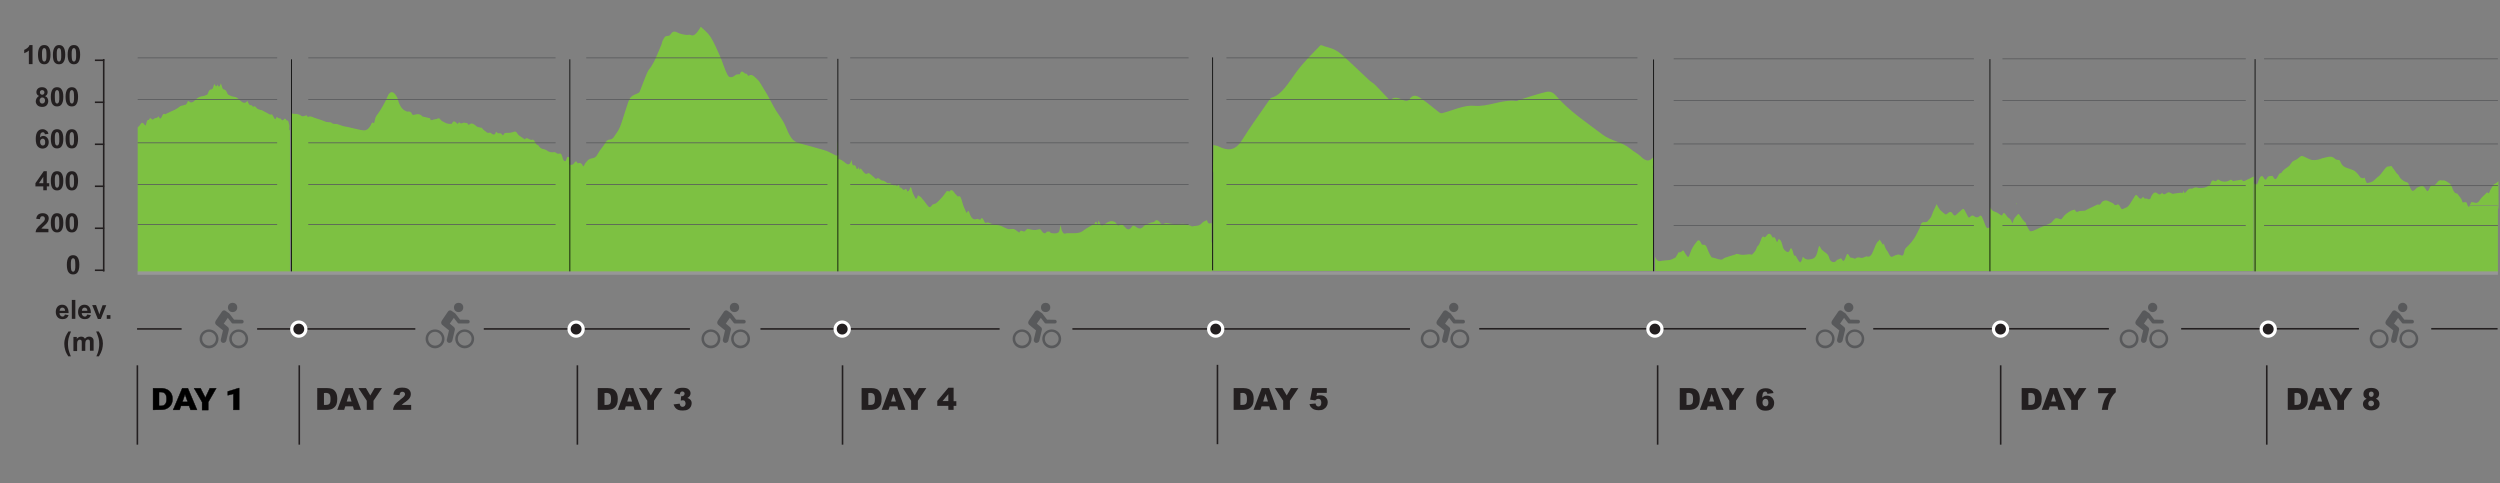<?xml version="1.0" encoding="utf-8"?>
<!-- Generator: Adobe Illustrator 25.2.0, SVG Export Plug-In . SVG Version: 6.00 Build 0)  -->
<svg version="1.1" id="Layer_1" xmlns="http://www.w3.org/2000/svg" xmlns:xlink="http://www.w3.org/1999/xlink" x="0px" y="0px"
	 viewBox="0 0 1559.6 301.5" enable-background="new 0 0 1559.6 301.5" xml:space="preserve">
<rect x="0" y="0" width="1559.6" height="301.5" fill="#808080" stroke="none"/>
<rect x="756.9" y="105" fill="#7DC142" width="274.3" height="64"/>
<rect x="522.5" y="151.2" fill="#7DC142" width="234" height="18.4"/>
<g>
	<path fill="#7DC142" d="M756.9,90.5c1.1,0.3,2.2,0.3,3.2,0.8c5.1,2.5,10,3.5,14.6-3.7c5.5-8.8,11.4-16.9,17.2-25.3
		c0.4-0.6,0.9-1.3,1.5-1.4c6.2-1.7,10.4-9.3,15.2-15.8c4.7-6.4,9.9-11.4,15-16.7c0.6-0.6,1.6,0.2,2.4,0.4c2.5,0.8,5,1.3,7.3,2.6
		c2.1,1.1,4.1,3,6.1,4.8c4.9,4.5,9.8,9.2,14.6,13.7c1.4,1.3,2.9,2,4.2,3.4c2.8,2.8,5.5,5.8,8.3,8.7c0.3,0.3,0.8,0.5,1.1,0.2
		c2.8-2.5,5.5-0.7,8.2,0.4c1,0.4,2.6,0.5,3.3-0.5c3-4.4,5.9-1.7,8.7,0.2c3.2,2.2,6.3,5,9.5,7.4c0.7,0.6,1.6,1.1,2.3,0.9
		c6.7-1.6,13.5-5.2,20.1-4.6c8.9,0.8,17.4-4.2,26.2-3c0.6,0.1,1.3-0.5,1.9-0.7c5.7-1.7,11.3-3.7,17-5c1.8-0.4,3.9,0.2,5.4,1.9
		c9.2,10.6,19.4,17,29.3,24.6c5.8,4.4,12.1,4.4,17.7,9.1c2.1,1.8,4.4,2.8,6.5,4.8c2.6,2.6,5.1,3.7,7.8,0.2c0,0.7,0,1.4,0,2.1
		c-0.3,2.3-0.5,4.5-0.8,7.2c-2.9,0-6-0.1-9,0c-1.8,0.1-3.6,0.6-5.4,1c-0.2,0-0.4,0-0.6,0c-0.7-0.3-1.3-1-2-1
		c-15.7-0.1-31.4-0.1-47.1,0c-0.8,0-1.6,0.6-2.4,1c-0.2,0-0.4,0-0.6,0c-0.7-0.3-1.3-1-2-1c-15.6-0.1-31.3-0.1-46.9,0
		c-0.7,0-1.3,0.6-2,1c-0.4,0-0.8,0-1.1,0c-0.7-0.3-1.3-1-2-1c-15.6-0.1-31.3-0.1-46.9,0c-0.7,0-1.3,0.6-2,1c-0.2,0-0.4,0-0.6,0
		c-0.8-0.3-1.6-1-2.3-1c-15.7-0.1-31.4-0.1-47.1,0c-0.7,0-1.3,0.6-2,1c-0.2,0-0.4,0-0.6,0c-1.1-0.3-2.1-1-3.2-1
		c-16.1-0.1-32.2,0-48.3,0C756.9,101.5,756.9,96,756.9,90.5z"/>
	<path fill="#7DC142" d="M756.9,107c16.1,0,32.2,0,48.3,0c1.1,0,2.1,0.6,3.2,1c-16.4,0-32.8,0-49.2,0
		C758.4,108,757.6,107.3,756.9,107z"/>
	<path fill="#7DC142" d="M808.9,108c0.7-0.3,1.3-1,2-1c15.7-0.1,31.4-0.1,47.1,0c0.8,0,1.6,0.6,2.3,1C843.2,108,826,108,808.9,108z"
		/>
	<path fill="#7DC142" d="M964.3,108c0.8-0.3,1.6-1,2.4-1c15.7-0.1,31.4-0.1,47.1,0c0.7,0,1.3,0.6,2,1C998.6,108,981.4,108,964.3,108
		z"/>
	<path fill="#7DC142" d="M860.9,108c0.7-0.3,1.3-1,2-1c15.6-0.1,31.3-0.1,46.9,0c0.7,0,1.3,0.6,2,1C894.8,108,877.8,108,860.9,108z"
		/>
	<path fill="#7DC142" d="M912.9,108c0.7-0.3,1.3-1,2-1c15.6-0.1,31.3-0.1,46.9,0c0.7,0,1.3,0.6,2,1C946.8,108,929.8,108,912.9,108z"
		/>
	<path fill="#7DC142" d="M1016.3,108c1.8-0.3,3.6-0.9,5.4-1c3.1-0.2,6.1,0,9,0c0.3-2.7,0.6-4.9,0.8-7.2c0,2.7,0,5.5,0,8.2
		C1026.5,108,1021.4,108,1016.3,108z"/>
</g>
<g>
	<path fill="#7DC142" d="M180.9,81v88.7h-95V79.4c0.4-0.4,1-0.6,1.3-1.3c1.1-1.8,1.8-2,2.9-0.4c0.7,0.9,0.8,0.9,1.2-0.7
		c0.3-1.2,0.5-2.4,1.3-2.1c0.2,0.1,0.4-0.3,0.5-0.6c0.4-0.6,0.9-0.9,1.4-0.1c0.6,0.8,1.1,0.3,1.7-0.2c0.3-0.3,0.7-0.2,1.1-0.4
		c0.4-0.1,0.8-0.1,1.1-0.5c0.3-0.5,0.6-0.7,0.9,0.1c0.4,1.1,0.8,0.9,1.2,0.3c0.2-0.2,0.4-0.5,0.5-0.8c0.5-1.4,1.1-2.1,1.9-1.4
		c0,0,0,0,0.1,0c1.4-0.7,2.8-1.4,4.2-2c0.9-0.4,1.7-0.7,2.6-1.2c0.9-0.5,1.7-1.2,2.6-1.8c0.2-0.1,0.4-0.2,0.6-0.3
		c0.5-0.1,1-0.2,1.5-0.3c0.2,0,0.3-0.4,0.4-0.3c1,0.3,1.7-0.6,2.3-2.3c0.1-0.2,0.4-0.2,0.5,0c1.4,1.5,2.8,0.7,4.1-0.7
		c1.4-1.5,2.9-2.2,4.5-2.4c1-0.1,1.9-0.5,2.8-0.9c0.3-0.1,0.5-0.6,0.7-1.1c0.5-1.4,1.1-2.3,2-2.2c0.6,0,1.1-0.7,1.4-2
		c0.3-1.3,0.6-1.7,1.1-0.6c0.5,1.2,1,0.6,1.5-0.5c0.8,2.7,1.4,0.8,2-0.7c0.2,0.8,0.5,1.3,0.7,2.1c0.3,1.2,0.7,1.7,1.2,1.7
		c0.9,0.1,1.5,0.9,2.1,2.4c0.2,0.6,0.6,0.9,1,1.1c1.1,0.5,2.2,1,3.4,1.1c1.5,0.1,2.7,1.5,4.1,2.7c1.3,1.1,2.7,1.7,4.1-0.2
		c0.6,1.8,1.3,3,2.3,2.7c0.2-0.1,0.5,0.3,0.7,0.5c0.2,0.2,0.5,0.6,0.7,0.5c1.1-1.1,1.8,1,2.7,1.4c0.7,0.3,1.5,0.5,2.2,0.7
		c0.1,0,0.2,0,0.3,0c1.6,0.9,3.2,1.8,4.8,2.6c0.3,0.2,0.6,0.3,0.9,0.1c0.5-0.3,0.9,0.1,1.3,0.9c0.3,0.5,0.5,1,0.8,1.4
		c0.4,0.7,0.9,0.9,1.2-0.2c0.3-0.7,0.5-0.7,0.9-0.2c0.3,0.4,0.8,0.4,1.2,0.6c0.3,0.1,0.7-0.1,0.9,0.3c0.6,1.2,1.2,1,1.9,0.2
		c0.5-0.6,0.9-0.5,1.3,0.3c0.1,0.3,0.4,0.6,0.5,0.5c0.6-0.3,0.9,0.4,1.1,1.4c0.2,0.9,0.6,1.6,0.4,2.9c-0.1,0.5,0,1.1,0,1.7H180.9z"
		/>
</g>
<g>
	<path fill="#7DC142" d="M1558.3,128.1v42.1h-152.1v-55.8c0.3,0.2,0.5,0.4,0.8,0.5c0.9,0.5,1.3-0.1,1.9-2c0.8-2.5,2.1-4.5,3.4-1.8
		c0.7,1.3,1.3,1.3,1.9,0.1c0.9-1.9,2.2-1.1,3.3-1.5c0.3-0.1,0.5,0.6,0.8,1c0.8,1.4,1.5,1.4,2.3,0c0.8-1.2,1.3-3,2.3-2.6
		c0.1,0,0.2-0.1,0.3-0.2c1.5-2.5,3.3-3,4.9-4.4c0.4-0.4,0.8-1.2,1.3-1.8c0.9-1.4,2.1-1.6,3.1-2.1c0.9-0.5,1.8-1.5,2.8-2.1
		c0.5-0.3,1.1-0.2,1.6,0c1.6,0.7,3.3,1.7,4.9,2.2c1.3,0.3,2.5,0.2,3.8,0c1.4-0.2,2.8-1,4.1-1.2c2.3-0.4,4.7-1.8,7.1,0.7
		c0.7,0.7,1.5,0.4,2.3,0.6c0.3,0.1,0.6,0.3,0.8,0.8c1.2,3.1,2.8,3.7,4.3,4.2c1.2,0.3,2.4,0.9,3.6,1.3c1.6,0.5,3,2.2,4.4,4.2
		c0.7,1,2.4,1.2,3,0.4c0.3,0.7,0.3,1.6,0.7,2.2c0.3,0.6,0.5,1.3,0.8,1.3c1.1-0.2,2.3-0.4,3.4-1c1.2-0.7,2.3-2.2,3.4-2.9
		c1.9-1.2,3.5-4.5,5.4-6.1c0.3-0.2,0.5-0.3,0.8-0.3c0.7-0.1,1.3-0.2,2-0.3c0.2,0,0.3,0,0.3,0.1c1,1.4,2,2.8,3,4.2
		c0.3,0.4,0.6,0.6,0.9,0.9c0.2,0.2,0.3,0.3,0.5,0.6c1.1,2.5,2.5,3.1,3.9,3.9c0.6,0.3,1.2,0.4,1.8,0.7c0.2,0.1,0.3,0.4,0.4,0.7
		c0.5,1.1,1,2.2,1.5,3.3c0.8,1.5,1.5,1.2,2.4,0.5c0.6-0.5,1.2-1.4,1.8-1.6c1.2-0.5,2.3-1,3.4-0.7c0.8,0.2,1.5,1.5,2.2,2.6
		c0.4,0.7,0.8,0.6,1.2-0.1c0.3-0.5,0.5-0.9,0.7-1.4c0.6-1.6,1.2-1.8,2-1.6c0.8,0.2,1.8-0.6,2.6-1.7c0.9-1.3,1.8-1.9,2.9-1.4
		c0.4,0.2,0.9-0.2,1.4-0.1c0.4,0.1,0.9,0.3,1.3,0.5c0.9,0.6,1.8,1,2.7,1.9c0.4,0.4,0.9,1.3,1.2,2.3c0.8,2.5,1.8,3.5,2.9,3.5
		c0.2,0,0.3,0.1,0.5,0.3c0.9,1.6,2.2,2.2,2.9,4.9c0.1,0.2,0.2,0.4,0.3,0.4c0.5,0,1.1-0.2,1.6-0.2c0.3,0,0.5,0.1,0.8,0.4
		c0.2,0.2,0.3,0.7,0.4,1.2c0.1,0.3,0.2,0.5,0.3,0.7c0.3,0.8,0.8,0.8,1.3,0h17.7v-0.3H1558.3z"/>
	<path fill="#7DC142" d="M1558.7,129.2c0,0.9-0.1,1.2-0.3,1.1v-2.2h-17.8l0,0c0.3-0.5,0.6-1.2,0.9-1.4c0.5-0.3,1-0.6,1.5-0.5
		c1.4,0.5,2.8,0.8,4-1.4c1.2-1.9,2.7-2.8,3.9-4.2c0.4-0.5,0.9-0.9,1.3-0.1c0.2,0.2,0.5,0,0.7-0.3c0.7-2.2,1.6-3,2.4-4.5
		c0.5-1,1.3-1,2-1.5c0.4-0.3,0.8-0.8,1.3-1.2C1558.7,118.4,1558.7,123.8,1558.7,129.2z"/>
</g>
<path fill="#7DC142" d="M1542.5,126.1c-0.4,0.8-0.8,0.8-1.1,0H1542.5z"/>
<g>
	<path fill="#7DC142" d="M1405.9,110.1v59.1h-164.6v-24.4h0.3v-15.6c0.9,2.3,2,2.6,3.2,3s2.2,1.2,3.4,2c0.4,0.3,0.8,0.4,1.1-0.5
		c0.6-1.3,1.2-0.8,1.8,0c0.7,1,1.4,2,2.2,2.4c0.7,0.4,1.2,0.9,1.8,2.5c0.1,0.3,0.3,0.5,0.4,0.8c0.8-3.8,2.2-4.2,3.4-5.8
		c0.2-0.3,0.6,0,0.8,0.3c1.2,1.8,2.5,3.9,3.9,4.9c0.3,0.2,0.4,1.5,0.8,2.1c0.6,1.1,1.2,2.3,1.8,3.1c0.3,0.4,0.8,0.2,1.2,0.2
		c0.3,0,0.7-0.1,1-0.2c1.4-0.7,2.9-1.4,4.3-2c2-0.9,4.1-1.7,6.1-2.6c0.3-0.1,0.4-0.2,0.8-0.4c0.9-0.9,1.8-2.1,2.6-2.7
		c0.6-0.4,1.2-0.1,1.8,0c0.6,0.1,1.2,0.6,1.8,0.5c0.4,0,0.8-0.8,1.1-1.2c1.5-2.1,3.2-3,4.8-4c0.8-0.5,1.7-0.5,2.5-0.8
		c0.1,0,0.2,0,0.3,0.2c0.9,2.2,2,0.7,2.9,0.6c1.1-0.1,2.2,0,3.3-0.2c0.4-0.1,1.1-0.6,1.5-0.8c2.1-1,4.2-2,6.3-3
		c0.4-0.2,0.9,0.2,1.2,0.1c0.4-0.1,0.8-0.4,1.1-1c0.6-1.1,1.2-1.2,1.9-1.5c1.2-0.5,2.3,0.1,3.5,0.7c1,0.5,1.9,0.6,2.9,1.8
		c0.4,0.6,1.2,0.2,1.7-0.1c0.7-0.4,1.2,0.2,1.8,1.3c0.8,2,1.7,1.7,2.5,1.1c0.6-0.3,1.1-0.3,1.7-0.7c0.6-0.4,1.2-0.9,1.7-1.7
		c1.2-1.8,2.4-3.9,3.6-5.7c0.2-0.3,0.6-0.2,0.9-0.1s0.4,0.5,0.7,0.8c1,1.4,2,2,2.9,0.5c0.1-0.2,0.4-0.5,0.4-0.3c1,2,2,0.5,3,1.4
		c0.4,0.4,1,0,1.4-0.2c0.2-0.1,0.3-0.5,0.4-0.9c1.2-2.8,2.6-3.7,4-2.5c1.1,1,2,0.9,2.9-0.2c0,0,0.1-0.1,0.2,0
		c1.4,2.2,2.9-0.8,4.4-0.4c0.7,0.2,1.3,0.7,2,0.9c0.4,0.1,1-0.1,1.4-0.2c1.3-0.2,2.8-0.4,4-0.5c0.4-0.1,1.2,1.3,1.2-1.4
		c0.8,1.9,1.1,1.9,2,0.7c1-1.2,1.9-2.1,3-1.8c0.7,0.2,1.4-0.5,2.2-0.7c0.6-0.1,1.2-0.1,1.7,0c0.3,0,0.4,0.3,0.8,0.3
		c2.3,0.1,4.7,0,6.9-2c0.2-0.2,0.4-0.3,0.6-0.8c0.7-2.5,1.7-2,2.5-1.6c0.4,0.2,1,0.3,1.2-0.2c1-1.6,2,0.1,2.9,0.3
		c1.3,0.3,2.8,0.5,4.1,0c1-0.3,2-1.6,2.9-0.3c0.4,0.5,1,0.2,1.4,0.1c1.3-0.2,2.8-0.5,4.2-0.7c0.1,0,0.2-0.1,0.2,0
		c1.2,1.9,2.4,0.3,3.6-0.1C1403.4,111.5,1404.6,110.7,1405.9,110.1z"/>
</g>
<g>
	<path fill="#7DC142" d="M1241.8,141.8v23.8h-0.4v3.6h-208.9V160c1,2.7,2.1,3.2,3.6,2.8c1.9-0.4,3.6-0.3,5.5-0.6
		c1.2-0.2,2.2-0.9,3.4-1.4c0.1,0,0.2-0.1,0.3-0.2c0.8-1.2,1.4-2.5,2.2-3.7c0,0.2,0.1,0.4,0.1,0.7c0.6-0.3,1.2-0.4,1.8-1
		c0.6-0.7,0.9-0.3,1.3,0.5c0.7,1.2,1.4,2.3,2.2,3.2c0.2,0.2,0.7-0.3,0.9-0.8c0.7-1.6,1.2-3.6,2.1-5c0.9-1.6,2-3.1,3-4.2
		c1-1,1.8,0.1,2.5,1.7c0.3,0.6,0.9,0.9,1.2,0.7c0.7-0.3,1.7,0.4,2.1,1.5c0.8,2.1,1.7,4.2,2.7,5.8c0.4,0.8,1.3,0.7,2,0.9
		c1.4,0.4,2.9,1,4.4,1.1c0.8,0,1.5-0.9,2.3-1.2c2-0.7,3.9-1.3,6-1.9c0.1,0,0.3,0,0.4-0.1c1-0.8,2-0.2,3,0c2,0.5,3.9-0.1,5.7-0.2
		c0.3,0,0.6,0,1,0.1c0.3,0,0.6,0.3,0.8,0.1c1.1-1.2,2.3-2,3-4.5c0.2-0.7,0.8-0.9,1.2-1.5c0.4-0.8,0.9-1.8,1.2-2.7
		c0.3-0.7,0.4-1.5,0.9-2c0.2-0.4,0.7-0.7,0.9-0.5c0.7,0.8,1.2,0.3,1.8-0.5c1.3-1.9,2.5-1.7,3.6,0.7c0.1,0.3,0.4,0.6,0.6,0.4
		c0.9-0.7,1.3,0.3,1.8,1.7c0.4,1.3,0.8,1.4,1.2,0c0.3-1.1,0.7-0.7,1.2-0.3c1.1,0.9,1.3,2.8,1.9,4.7c0.4,1.4,1.3,2,2.1,2.6
		c0.9,0.7,1.7,0.5,2.3-1.3c0.7-1.6,1.2-0.2,1.7,1.1c0.4,1.4,0.6,3.2,1.7,2.8c0.2-0.1,0.4,0.8,0.7,1.1c0.6,1,1.2,2.3,2,3
		c0.3,0.3,0.9-0.5,1.2-1.2c0.3-0.5,0.4-1.5,0.7-2.3c1.8,2.3,3.6,1.9,5.4,1.5c1.2-0.3,2.2-0.6,3-2.5c0.6-1.2,0.9-2.9,1.3-4.4
		c0.3-1.1,0.7-1.8,1.2-0.4c0.7,1.7,1.7,2,2.5,2.8c1.1,0.9,2.4,1.2,3.1,4c0.7,2.7,3.4,3.1,4.5,1.4c0.4-0.6,1-0.5,1.3-0.7
		c0.4-0.2,0.9-0.5,1.3-0.6c0.3,0,0.6,0.2,0.8,0.6c0.7,1.5,1.2,1.1,1.9-0.2c0.1-0.2,0.2-0.5,0.3-0.8c1.2-3.2,1.2-3.1,2.8-0.4
		c0.2,0.4,0.7,0.3,1,0.4c0.2,0,0.4,0,0.6,0.1c0.7,0.1,1.3,0.8,2,0.3c1.2-1.1,2.3-0.5,3.5-0.3c1,0.1,1.9-0.6,2.9-0.9
		c0.2-0.1,0.4-0.1,0.7,0c1.5,0.6,2.8-0.8,3.8-3.4c1-2.4,1.9-5.4,3.4-6.3c0.2-0.1,0.4-0.6,0.6-0.9c0.7,1.1,1.3,2.2,2.1,3.4
		c0.2-0.5,0.3-0.9,0.4-1c0.6,1.5,1.2,3.6,1.9,4.3c1.2,1.2,2,4.9,3.6,4c1.2-0.6,2.2-1.1,3.4-1.3c0.7-0.1,1.3,0.2,2,0.5
		c0.8,0.3,1.4,0.3,1.9-2c0.4-2.6,1.7-3.1,2.7-4.2c1.2-1.2,2.4-2.6,3.5-4.3c1.2-1.8,2.1-3.9,3.2-6c0.1-0.2,0.3-0.4,0.4-0.7
		c0.7-3.9,2.1-3.6,3.6-3.5c0.4,0,1.2-0.3,1.5-0.9c0.8-1.1,1.8-1.6,2.4-3.6c0.9-2.6,2-4.6,3-6.8c1.5,3.7,3.5,5,5.4,6.4
		c0.4,0.3,1.2-0.3,1.7-0.8c1.1-0.9,2-1.1,3,0.6c1.2,2,2.2,0.3,3.3-0.7c1-0.9,2-1.8,2.9-2.5c0.3-0.2,0.8,0.3,1.1,0.8
		c0.7,1.2,1.3,2.5,2,3.8c0.4,1,0.9,1,1.3,0.5c0.9-0.8,1.5-1.4,2.7-0.5c1.1,0.9,2.3,1,3.6-0.3c0.3-0.4,1.1,0.2,1.3,0.8
		c0.8,1.6,1.4,3.4,2.1,5.2c0.6,1.6,1.3,2.1,2.2,1.5C1241.1,141.6,1241.4,141.8,1241.8,141.8z"/>
</g>
<path fill="#7DC142" d="M755.9,144.6v8.9H522.4v-8.9l0,0c0-18.2,0-36.2,0-54.3c0-0.8,0.1-1.5,0.2-2.3v11.3c1.9-0.2,3.5,1.3,5.1,2.6
	c1.2,0.9,2.6,1.4,3.5-2.2c0.3,2.4,0.6,3.9,1.7,3.4c0.4-0.2,0.9,0.4,1.1,1.1c0.5,1.9,1.2,1.4,1.8,0c0.3,2.9,0.9,1.1,1.2,0.8
	c1.4,1.8,2.7,4.5,4.4,3.1c0.3-0.2,0.7-0.1,1.1,0.2c1.2,1,2.6,2.1,3.7,3.2c0.2,0.2,0.4,0.4,0.4,0.2c1.4-1.8,2.7,1.1,4,1
	c1.3-0.2,2.7,2,3.9,1.6c1.3-0.5,2.2,1.7,3.5,1.3c0.5-0.2,1.2,0.1,1.7,0.6c0.7-1.3,1.4-1.2,1.8,1.8c0.1-0.5,0.1-0.8,0.2-1.3
	c0.5,0.5,1.2,1.1,1.8,1.7c0.2,0.2,0.4,0.2,0.6,0.1c0.6-0.5,1.3-1.4,1.9,0.9c0.1,0.3,1.2-0.3,1.4-1.2c0.7-2.4,1.1-1.4,1.5,0.5
	c0.4,1.7,1.2,3.1,1.9,4.5c0.9,1.9,1.4-0.1,1.9-1.4c0.6,0.5,1.2,0.6,1.8,1.2c1.3,1.5,2.6,3.1,3.9,4.9c1,1.3,1.6,2,2.8,0.4
	c0.7-1.3,1.9-0.8,2.9-1.6c1.4-1.2,2.8-2.7,4.2-4.3c0.7-0.8,1.5-2.2,2.2-3c0.4-0.4,0.7-0.1,1.2-0.1c0.2,0,0.4,0.4,0.6,0.2
	c1.8-2.6,3,1.3,4.5,2.3c0.3,0.2,0.6,1,0.9,0.8c1.3-0.8,1.9,0.8,2.6,3.5c0.6,2.5,1.6,4.4,2.5,6.4c0.1,0.3,0.4,0.4,0.5,0.1
	c0.7-1.9,1.2-0.7,1.7,0.9c1.2,3.2,2.8,3.8,4.4,3.1c0.5-0.2,1.2,0.2,1.7,0.4c0.1,0.1,0.3,0.3,0.4,0.2c1.1-2.3,1.8-0.5,2.6,1.1
	c0.6,1.4,1.2,0.5,1.9,0.5c1.2,0,2.5,0.9,3.6,1.2c1.5,0.4,2.9,0.3,4.4,0.8c1.7,0.5,3.3,1.7,4.9,2.1c1.2,0.3,2.4-0.3,3.5,0
	c0.9,0.2,1.7,1.1,2.7,1.7c0.1,0.1,0.3,0.2,0.4,0.3c0.2,0.1,0.4,0.4,0.4,0.2c0.1-0.2,0.2-0.3,0.2-0.5c1.2-1.9,2.6,1,3.7-0.8
	c0.4-0.6,1-0.8,1.3-1.1c1.4,0.3,2.8,0.8,4.1,0.8c1.1,0.1,2.1-0.3,3.2-0.5c0.3,0,0.6,0,1,0.4c0.3,0.5,0.5,0.8,0.7,1.1
	c1.1,1.4,2,1.4,3.1,0h1.6c0.3,0.5,0.6,0.8,1,0.9c1.5,0.2,3,0.5,4.5-0.4c0.1-0.1,0.2-0.2,0.4-0.5c0.4-0.9,0.6-2.9,1.1-4.2
	c0,0.2,0,0.2,0,0.4c0.2,1.7,0.4,3,1,3.9c0.4,1,1.2,1.4,1.9,1.1c0.3-0.1,0.5-0.2,0.9-0.2c2.6-0.1,5,0.2,7.5-0.3
	c0.4-0.1,1-0.3,1.4-0.5c1.2-0.6,2.1-1.5,3.3-2.2c1.3-0.8,2.6-1.6,3.9-2.3c0.4-0.2,0.7-0.1,1.1-0.6c0.6-1.4,1.3-1.8,1.9,0.3
	c0.3-0.8,0.4-1.4,0.6-2.3c0.6,1.1,1.2,2.3,1.9,3c0.3,0.4,0.7-0.2,1.2-0.4c1.5-0.8,3-2,4.5-2.2c1.3-0.1,2.8,0,4,2.1
	c0.3,0.5,0.9,0.8,1.2,0.5c1.2-1.1,2.4-0.5,3.5,0.9c1.4,1.7,2.8,2.5,4.4,0.1c1.2-1.8,2.4-0.1,3.5,0.5c1.3,0.7,2.6,0.7,3.7-0.7
	c1.3-1.4,2.8-1.6,4.2-2.3c1.2-0.6,2.2,0,3.4-1.4c0.6-0.8,1.8-0.2,2.6,0.8c1,1.4,1.8,1.6,2.9,1c1.2-0.7,2.5-0.1,3.7,0
	c1.1,0.1,2.1,0.4,3.2,0.4c1.9,0,3.7-0.4,5.7-0.2c1.4,0.2,2.8,0.8,4.2,1.3c0.2,0.1,0.4,0.4,0.6,0.3c2-0.7,4.3,0.2,6.2-2.2
	c0.9-1,1.9-1.1,2.8-1.7c0.1-0.1,0.3-0.1,0.3,0.1c0.7,2.9,1.9,1.7,2.9,1.7v5.2h-0.1v0.5H755.9z"/>
<g>
	<path fill="#7DC142" d="M522.8,107.2V170H355.5v-62.8h0.4v-4.3c0.5-0.2,1.2,0.1,1.8-0.6c0.8-0.9,1.6-2.6,2.4-0.8
		c0.4,0.9,0.9,0.1,1.4,0.1c0.7,0.1,1.5,0.4,2.2,2c0.4,0.9,1-1.4,1.6-2c0.7-0.9,1.5-1.8,2.2-2.2c1.9-1.1,3.7-0.1,5.3-3.2
		c1.7-3.2,3.5-4.6,5.1-7.5c1.2-2.1,2.6-1.3,3.9-2.1c0.5-0.3,1.2-1,1.6-1.8c1.2-1.8,2.3-3.1,3.4-5.7c1.2-2.9,2.3-7.1,3.5-10.5
		c1-2.9,1.9-6.5,3-7.7c1.7-1.9,3.4-2,5-2.9c0.3-0.1,0.5-0.3,0.8-0.9c1.6-3.9,3.1-8.3,4.7-11.9c0.9-2,1.9-2.6,2.7-4.1
		c0.9-1.5,1.9-3.2,2.7-5.2c1.2-2.5,2.3-5.5,3.5-8.3c0.2-0.6,0.4-1.7,0.6-2.1c0.5-1,1.2-2.3,1.7-2.7c1.2-0.7,2.4,0.2,3.5-1.6
		c1.9-2.8,3.6-0.9,5.5-0.3c1.4,0.5,2.7,0.7,4.2,0.9c0.9,0.1,1.9-0.4,2.8,0.1c1.9,1,3.8-1.3,5.7-4.4c0.2-0.4,0.4-0.9,0.6-0.7
		c2,2,4,3.3,6,6.3c1.9,3,3.9,7.5,5.8,11.8c1.6,3.6,3,8.5,4.7,11.7c0.9,1.8,1.9,1.5,2.7,1.5c0.8,0,1.9-1.1,2.7-1.5
		c0.7-0.3,1.4-0.2,2.1-0.3c0.1,0,0.2,0.3,0.2,0.1c1.3-3.9,2.7,0,4.1-0.4c0.4-0.2,1,1.7,1.5,1.3c2-1.8,4.1,1.2,6.1,3
		c0.6,0.6,1.2,1.9,1.9,2.9c1.2,1.9,2.3,3.8,3.5,5.8c1.9,3.3,3.6,6.9,5.5,10c1.6,2.6,3.1,4.4,4.7,7.2c1.4,2.4,2.6,6.3,4,8.5
		c1.2,2,2.5,3.3,3.7,3.8c2.8,1.2,5.7,1.8,8.5,2.6c3.4,1,6.7,1.8,10.2,2.9c2.1,0.8,4.3,2.1,6.5,3.1c0.4,0.2,0.8-0.3,1.3-0.4v10.2h0.1
		v0.3H522.8z"/>
</g>
<path fill="#7DC142" d="M356.1,102.7V170H181.8V70.8c2,0.5,4.2-0.2,6.2,1.5c0.9,0.6,1.9-0.1,2.8-0.2c0.2,0,0.6-0.3,0.7,0
	c0.4,1.5,1.1,0.5,1.7,0.5c1.1,0,2,0.5,3,0.9c1.6,0.5,3,1,4.6,1.5c1,0.3,2,0.9,3,1.1c0.8,0.2,1.7,0.1,2.4,0.2
	c0.6,0.1,1.1,0.8,1.7,0.9c0.8,0.2,1.7,0,2.4,0.2c1.2,0.3,2.6,1,3.9,1.3c1.6,0.4,3.1,0.5,4.7,1c2.6,0.5,5.1,1.3,7.7,1.6
	c1.9,0.2,3.7-0.8,5.2-4.3c0.2-0.5,0.7-0.8,1-0.4c0.4,0.4,0.6,0.3,0.8-0.6c0.2-1.1,0.4-2.1,0.8-3c0.2-0.6,0.6-1,0.9-1.4
	c1-1.4,2-2.8,2.9-4.4c1.1-1.9,2.2-3.8,3.2-6.2c2.2-5.8,4.9-3.5,6.7,0.5c0.3,0.8,0.4,1.9,0.8,2.7c1.3,3.4,3,4.6,4.7,5.3
	c0.3,0.1,0.7,0.2,1.1,0.1c0.9-0.1,1.7,0.1,2.4,1.6c0.2,0.4,0.4,0.6,0.8,0.5c1-0.1,1.9-0.5,2.8-0.5c0.6,0,1.2,0.3,1.8,0.5
	c0.4,0.2,0.8,0.9,1.2,1c1.3,0.4,2.9,0.6,4.2,1c0.2,0,0.4,0,0.4,0.2c0.4,1.5,1.1,1.1,1.8,0.8c0.8-0.3,1.7-0.3,2.4-0.5
	c0.3-0.1,0.6-0.4,0.9-0.4c0.3,0,0.6,0,0.8,0.2c0.4,0.3,0.9,1,1.2,1.3c0.9,0.5,1.8,1.1,2.8,1.5c0.4,0.2,1,0.3,1.4,0.4
	c0.6,0.1,1.2,0.1,1.9,0.1c0.1,0,0.3,0,0.4-0.2c1.1-2.3,2.1-1.2,3.2-0.1c0.2,0.2,0.4,0.4,0.6,0.2c0.6-1.6,1.2-0.4,1.8-0.2
	c0.4,0.1,1-0.3,1.4-0.4c0.4-0.1,0.8-0.1,1.2,0c0.3,0,0.7,0.2,1,0.2c0.2,0,0.4-0.2,0.4-0.1c0.6,2,1.3,0.8,2,0.5
	c1.3-0.5,2.7,0.6,3.9,1.7c0.9,0.6,1.9,0.5,2.8,0.8c0.1,0,0.2-0.2,0.2-0.1c0.6,0.6,1.2,1.5,1.9,1.9c0.9,0.5,1.8,1.9,2.8,1.3
	c0.7-0.3,1.4,0.4,2.1,0.9c0.8,0.4,1.6,0.5,2.1-1.1c0.1-0.2,0.3-0.5,0.4-0.4c1.1,2.1,2.4-0.2,3.6,1.9c0.2,0.4,0.6,0.4,0.8,0
	c0.6-1.3,1.2-1.2,2-1.2c1.7,0.1,3.2-0.2,4.8-0.8c0.9-0.2,1.4,0.3,2.1,1.6c0.4,0.6,0.8,0.8,1.2,1.1c0.9,0.6,1.9,1.3,2.8,1.9
	c0.2,0.1,0.4,0.4,0.4,0.3c1.2-1.9,2.6,0.2,3.8,0.2c0.2,0,0.4,0.2,0.7,0c0.8-0.4,1.4,0.4,2,1.7c0.3,0.8,0.8,1.1,1.2,1.5
	c0.2,0.2,0.4-0.1,0.7,0.2c1.7,3,3.7,2,5.4,3.3c1.4,1.1,3,1.3,4.6,1c0.6-0.1,1.2,0.6,1.8,0.9c0.4,0.1,1,0.2,1.4,0
	c0.9-0.3,1.4,0.4,2,2.7c0.4,2.1,1.9,2.9,2.3,1c0.4-2,1.1-1.8,1.7-1.3c0.1,0.1,0.2,0,0.3,0v4.5h0.4v0.2H356.1z"/>
<path fill="#231F20" d="M983.8,114.8L983.8,114.8l-0.1-0.2C983.6,114.7,983.6,114.8,983.8,114.8"/>
<line fill="none" stroke="#000000" stroke-width="0.5" x1="355.5" y1="169.7" x2="355.5" y2="37"/>
<line fill="none" stroke="#000000" stroke-width="0.5" x1="522.7" y1="170" x2="522.7" y2="36.7"/>
<line fill="none" stroke="#000000" stroke-width="0.5" x1="1031.6" y1="169.5" x2="1031.6" y2="37.1"/>
<line fill="none" stroke="#000000" stroke-width="0.5" x1="1241.4" y1="169.7" x2="1241.4" y2="36.9"/>
<line fill="none" stroke="#000000" stroke-width="0.5" x1="756.5" y1="168.6" x2="756.5" y2="35.8"/>
<g id="XMLID_7_">
	<g>
		<g>
			<g>
				<ellipse fill="#58595B" cx="652.3" cy="191.8" rx="2.9" ry="2.9"/>
			</g>
			<g>
				<path fill="#58595B" d="M658.1,199.5c0.6,0,1.1,0.5,1.1,1.1v0.1c0,0.6-0.5,1.1-1.1,1.1h-5.4c-0.1,0-0.1,0-0.2,0h-0.1l0,0h-0.1
					c-0.2-0.1-0.5-0.2-0.6-0.4l-2.4-3.1l-2.5,3.6l2.4,2c0.1,0.1,0.1,0.1,0.2,0.2l0,0c0.4,0.3,0.6,0.8,0.6,1.4c0,0.2,0,0.3-0.1,0.5
					l-1.5,6.4c-0.2,1-1.2,1.7-2.2,1.5c-0.8-0.2-1.3-0.9-1.3-1.8c0-0.2,0-0.3,0.1-0.5l1.3-5.5l-4.2-3.4c-0.7-0.6-0.9-1.6-0.4-2.4
					c0-0.1,0.1-0.2,0.2-0.4l3.8-5.6c0.5-0.7,1.5-0.9,2.2-0.4l1.7,1.2c0.1,0,0.1,0.1,0.2,0.1c0.2,0.1,0.3,0.2,0.4,0.3l3,3.9
					L658.1,199.5L658.1,199.5L658.1,199.5z"/>
			</g>
		</g>
		<g>
			<g>
				<path fill="#58595B" d="M656.1,217.3c-3.3,0-5.9-2.7-5.9-5.9c0-3.3,2.7-5.9,5.9-5.9c3.3,0,5.9,2.7,5.9,5.9
					C662,214.7,659.3,217.3,656.1,217.3z M656.1,207c-2.4,0-4.3,1.9-4.3,4.3s1.9,4.3,4.3,4.3c2.4,0,4.3-1.9,4.3-4.3
					C660.4,209,658.4,207,656.1,207z"/>
			</g>
			<g>
				<path fill="#58595B" d="M637.6,217.3c-3.3,0-5.9-2.7-5.9-5.9c0-3.3,2.6-5.9,5.9-5.9c3.3,0,5.9,2.7,5.9,5.9
					C643.5,214.7,640.8,217.3,637.6,217.3z M637.6,207c-2.4,0-4.3,1.9-4.3,4.3s1.9,4.3,4.3,4.3c2.4,0,4.3-1.9,4.3-4.3
					C641.9,209,639.9,207,637.6,207z"/>
			</g>
		</g>
	</g>
</g>
<g id="XMLID_6_">
	<g>
		<g>
			<g>
				<path fill="#58595B" d="M906.9,188.9c1.6,0,2.9,1.3,2.9,2.9c0,1.6-1.3,2.9-2.9,2.9c-1.6,0-2.9-1.3-2.9-2.9
					S905.3,188.9,906.9,188.9z"/>
			</g>
			<g>
				<path fill="#58595B" d="M912.8,199.5c0.6,0,1.1,0.5,1.1,1.1v0.1c0,0.6-0.5,1.1-1.1,1.1h-5.4c-0.1,0-0.1,0-0.2,0h-0.1l0,0H907
					c-0.2-0.1-0.5-0.2-0.6-0.4l-2.4-3.1l-2.5,3.6l2.4,2c0.1,0.1,0.1,0.1,0.2,0.2l0,0c0.4,0.3,0.6,0.8,0.6,1.4c0,0.2,0,0.3-0.1,0.5
					l-1.5,6.4c-0.2,1-1.2,1.7-2.2,1.5c-0.8-0.2-1.3-0.9-1.3-1.8c0-0.2,0-0.3,0.1-0.5l1.3-5.5l-4.2-3.4c-0.7-0.6-0.9-1.6-0.4-2.4
					c0-0.1,0.1-0.2,0.2-0.4l3.8-5.6c0.5-0.7,1.5-0.9,2.2-0.4l1.7,1.2c0.1,0,0.1,0.1,0.2,0.1c0.2,0.1,0.3,0.2,0.4,0.3l3,3.9
					L912.8,199.5L912.8,199.5L912.8,199.5z"/>
			</g>
		</g>
		<g>
			<g>
				<path fill="#58595B" d="M910.7,217.3c-3.3,0-5.9-2.7-5.9-5.9c0-3.3,2.6-5.9,5.9-5.9c3.3,0,5.9,2.7,5.9,5.9
					C916.6,214.7,914,217.3,910.7,217.3z M910.7,207c-2.4,0-4.3,1.9-4.3,4.3s1.9,4.3,4.3,4.3c2.4,0,4.3-1.9,4.3-4.3
					C915,209,913.1,207,910.7,207z"/>
			</g>
			<g>
				<path fill="#58595B" d="M892.2,217.3c-3.3,0-5.9-2.7-5.9-5.9c0-3.3,2.7-5.9,5.9-5.9c3.3,0,5.9,2.7,5.9,5.9
					C898.1,214.7,895.4,217.3,892.2,217.3z M892.2,207c-2.4,0-4.3,1.9-4.3,4.3s1.9,4.3,4.3,4.3c2.4,0,4.3-1.9,4.3-4.3
					C896.5,209,894.6,207,892.2,207z"/>
			</g>
		</g>
	</g>
</g>
<g id="XMLID_12_">
	<g>
		<g>
			<g>
				<ellipse fill="#58595B" cx="286.1" cy="191.8" rx="2.9" ry="2.9"/>
			</g>
			<g>
				<path fill="#58595B" d="M291.9,199.5c0.6,0,1.1,0.5,1.1,1.1v0.1c0,0.6-0.5,1.1-1.1,1.1h-5.4c-0.1,0-0.1,0-0.2,0h-0.1l0,0h-0.1
					c-0.2-0.1-0.5-0.2-0.6-0.4l-2.4-3.1l-2.5,3.6l2.4,2c0.1,0.1,0.1,0.1,0.2,0.2l0,0c0.4,0.3,0.6,0.8,0.6,1.4c0,0.2,0,0.3-0.1,0.5
					l-1.5,6.4c-0.2,1-1.2,1.7-2.2,1.5c-0.8-0.2-1.3-0.9-1.3-1.8c0-0.2,0-0.3,0.1-0.5l1.3-5.5l-4.2-3.4c-0.7-0.6-0.9-1.6-0.4-2.4
					c0-0.1,0.1-0.2,0.2-0.4l3.8-5.6c0.5-0.7,1.5-0.9,2.2-0.4l1.7,1.2c0.1,0,0.1,0.1,0.2,0.1c0.2,0.1,0.3,0.2,0.4,0.3l3,3.9
					L291.9,199.5L291.9,199.5L291.9,199.5L291.9,199.5z"/>
			</g>
		</g>
		<g>
			<g>
				<path fill="#58595B" d="M289.9,217.3c-3.3,0-5.9-2.7-5.9-5.9c0-3.3,2.6-5.9,5.9-5.9s5.9,2.7,5.9,5.9
					C295.8,214.7,293.1,217.3,289.9,217.3z M289.9,207c-2.4,0-4.3,1.9-4.3,4.3s1.9,4.3,4.3,4.3s4.3-1.9,4.3-4.3
					C294.2,209,292.2,207,289.9,207z"/>
			</g>
			<g>
				<path fill="#58595B" d="M271.4,217.3c-3.3,0-5.9-2.7-5.9-5.9c0-3.3,2.6-5.9,5.9-5.9c3.3,0,5.9,2.7,5.9,5.9
					C277.3,214.7,274.6,217.3,271.4,217.3z M271.4,207c-2.4,0-4.3,1.9-4.3,4.3s1.9,4.3,4.3,4.3s4.3-1.9,4.3-4.3
					C275.7,209,273.7,207,271.4,207z"/>
			</g>
		</g>
	</g>
</g>
<g id="XMLID_11_">
	<g>
		<g>
			<g>
				<ellipse fill="#58595B" cx="458.2" cy="191.8" rx="2.9" ry="2.9"/>
			</g>
			<g>
				<path fill="#58595B" d="M464.1,199.5c0.6,0,1.1,0.5,1.1,1.1v0.1c0,0.6-0.5,1.1-1.1,1.1h-5.4c-0.1,0-0.1,0-0.2,0h-0.1l0,0h-0.1
					c-0.2-0.1-0.5-0.2-0.6-0.4l-2.4-3.1l-2.5,3.6l2.4,2c0.1,0.1,0.1,0.1,0.2,0.2l0,0c0.4,0.3,0.6,0.8,0.6,1.4c0,0.2,0,0.3-0.1,0.5
					l-1.5,6.4c-0.2,1-1.2,1.7-2.2,1.5c-0.8-0.2-1.3-0.9-1.3-1.8c0-0.2,0-0.3,0.1-0.5l1.3-5.5l-4.2-3.4c-0.7-0.6-0.9-1.6-0.4-2.4
					c0-0.1,0.1-0.2,0.2-0.4l3.8-5.6c0.5-0.7,1.5-0.9,2.2-0.4l1.7,1.2c0.1,0,0.1,0.1,0.2,0.1c0.2,0.1,0.3,0.2,0.4,0.3l3,3.9
					L464.1,199.5L464.1,199.5L464.1,199.5z"/>
			</g>
		</g>
		<g>
			<g>
				<path fill="#58595B" d="M462,217.3c-3.3,0-5.9-2.7-5.9-5.9c0-3.3,2.7-5.9,5.9-5.9c3.3,0,5.9,2.7,5.9,5.9
					C467.9,214.7,465.2,217.3,462,217.3z M462,207c-2.4,0-4.3,1.9-4.3,4.3s1.9,4.3,4.3,4.3s4.3-1.9,4.3-4.3
					C466.3,209,464.4,207,462,207z"/>
			</g>
			<g>
				<path fill="#58595B" d="M443.5,217.3c-3.3,0-5.9-2.7-5.9-5.9c0-3.3,2.6-5.9,5.9-5.9s5.9,2.7,5.9,5.9
					C449.4,214.7,446.7,217.3,443.5,217.3z M443.5,207c-2.4,0-4.3,1.9-4.3,4.3s1.9,4.3,4.3,4.3s4.3-1.9,4.3-4.3
					C447.8,209,445.9,207,443.5,207z"/>
			</g>
		</g>
	</g>
</g>
<g id="XMLID_3_">
	<g>
		<g>
			<g>
				<path fill="#58595B" d="M1153.3,188.9c1.6,0,2.9,1.3,2.9,2.9c0,1.6-1.3,2.9-2.9,2.9s-2.9-1.3-2.9-2.9S1151.7,188.9,1153.3,188.9
					z"/>
			</g>
			<g>
				<path fill="#58595B" d="M1159.2,199.5c0.6,0,1.1,0.5,1.1,1.1v0.1c0,0.6-0.5,1.1-1.1,1.1h-5.4c-0.1,0-0.1,0-0.2,0h-0.1l0,0h-0.1
					c-0.2-0.1-0.5-0.2-0.6-0.4l-2.4-3.1l-2.5,3.6l2.4,2c0.1,0.1,0.1,0.1,0.2,0.2l0,0c0.4,0.3,0.6,0.8,0.6,1.4c0,0.2,0,0.3-0.1,0.5
					l-1.5,6.4c-0.2,1-1.2,1.7-2.2,1.5c-0.8-0.2-1.3-0.9-1.3-1.8c0-0.2,0-0.3,0.1-0.5l1.3-5.5l-4.2-3.4c-0.7-0.6-0.9-1.6-0.4-2.4
					c0-0.1,0.1-0.2,0.2-0.4l3.8-5.6c0.5-0.7,1.5-0.9,2.2-0.4l1.7,1.2c0.1,0,0.1,0.1,0.2,0.1c0.2,0.1,0.3,0.2,0.4,0.3l3,3.9
					L1159.2,199.5L1159.2,199.5z"/>
			</g>
		</g>
		<g>
			<g>
				<path fill="#58595B" d="M1157.1,217.3c-3.3,0-5.9-2.7-5.9-5.9c0-3.3,2.7-5.9,5.9-5.9c3.3,0,5.9,2.7,5.9,5.9
					C1163,214.7,1160.4,217.3,1157.1,217.3z M1157.1,207c-2.4,0-4.3,1.9-4.3,4.3s1.9,4.3,4.3,4.3s4.3-1.9,4.3-4.3
					C1161.5,209,1159.5,207,1157.1,207z"/>
			</g>
			<g>
				<path fill="#58595B" d="M1138.6,217.3c-3.3,0-5.9-2.7-5.9-5.9c0-3.3,2.6-5.9,5.9-5.9s5.9,2.7,5.9,5.9
					C1144.5,214.7,1141.9,217.3,1138.6,217.3z M1138.6,207c-2.4,0-4.3,1.9-4.3,4.3s1.9,4.3,4.3,4.3s4.3-1.9,4.3-4.3
					C1143,209,1141,207,1138.6,207z"/>
			</g>
		</g>
	</g>
</g>
<g id="XMLID_9_">
	<g>
		<g>
			<g>
				<path fill="#58595B" d="M1342.9,188.9c1.6,0,2.9,1.3,2.9,2.9c0,1.6-1.3,2.9-2.9,2.9s-2.9-1.3-2.9-2.9S1341.3,188.9,1342.9,188.9
					z"/>
			</g>
			<g>
				<path fill="#58595B" d="M1348.8,199.5c0.6,0,1.1,0.5,1.1,1.1v0.1c0,0.6-0.5,1.1-1.1,1.1h-5.4c-0.1,0-0.1,0-0.2,0h-0.1l0,0h-0.1
					c-0.2-0.1-0.5-0.2-0.6-0.4l-2.4-3.1l-2.5,3.6l2.4,2c0.1,0.1,0.1,0.1,0.2,0.2l0,0c0.4,0.3,0.6,0.8,0.6,1.4c0,0.2,0,0.3-0.1,0.5
					l-1.5,6.4c-0.2,1-1.2,1.7-2.2,1.5c-0.8-0.2-1.3-0.9-1.3-1.8c0-0.2,0-0.3,0.1-0.5l1.3-5.5l-4.2-3.4c-0.7-0.6-0.9-1.6-0.4-2.4
					c0-0.1,0.1-0.2,0.2-0.4l3.8-5.6c0.5-0.7,1.5-0.9,2.2-0.4l1.7,1.2c0.1,0,0.1,0.1,0.2,0.1c0.2,0.1,0.3,0.2,0.4,0.3l3,3.9
					L1348.8,199.5L1348.8,199.5L1348.8,199.5z"/>
			</g>
		</g>
		<g>
			<g>
				<path fill="#58595B" d="M1346.7,217.3c-3.3,0-5.9-2.7-5.9-5.9c0-3.3,2.6-5.9,5.9-5.9s5.9,2.7,5.9,5.9
					C1352.6,214.7,1350,217.3,1346.7,217.3z M1346.7,207c-2.4,0-4.3,1.9-4.3,4.3s1.9,4.3,4.3,4.3s4.3-1.9,4.3-4.3
					C1351.1,209,1349.1,207,1346.7,207z"/>
			</g>
			<g>
				<path fill="#58595B" d="M1328.2,217.3c-3.3,0-5.9-2.7-5.9-5.9c0-3.3,2.6-5.9,5.9-5.9s5.9,2.7,5.9,5.9
					C1334.1,214.7,1331.5,217.3,1328.2,217.3z M1328.2,207c-2.4,0-4.3,1.9-4.3,4.3s1.9,4.3,4.3,4.3s4.3-1.9,4.3-4.3
					C1332.6,209,1330.6,207,1328.2,207z"/>
			</g>
		</g>
	</g>
</g>
<g id="XMLID_1_">
	<g>
		<g>
			<g>
				<path fill="#58595B" d="M1498.9,188.9c1.6,0,2.9,1.3,2.9,2.9c0,1.6-1.3,2.9-2.9,2.9s-2.9-1.3-2.9-2.9S1497.3,188.9,1498.9,188.9
					z"/>
			</g>
			<g>
				<path fill="#58595B" d="M1504.8,199.5c0.6,0,1.1,0.5,1.1,1.1v0.1c0,0.6-0.5,1.1-1.1,1.1h-5.4c-0.1,0-0.1,0-0.2,0h-0.1l0,0h-0.1
					c-0.2-0.1-0.5-0.2-0.6-0.4l-2.4-3.1l-2.5,3.6l2.4,2c0.1,0.1,0.1,0.1,0.2,0.2l0,0c0.4,0.3,0.6,0.8,0.6,1.4c0,0.2,0,0.3-0.1,0.5
					l-1.5,6.4c-0.2,1-1.2,1.7-2.2,1.5c-0.8-0.2-1.3-0.9-1.3-1.8c0-0.2,0-0.3,0.1-0.5l1.3-5.5l-4.2-3.4c-0.7-0.6-0.9-1.6-0.4-2.4
					c0-0.1,0.1-0.2,0.2-0.4l3.8-5.6c0.5-0.7,1.5-0.9,2.2-0.4l1.7,1.2c0.1,0,0.1,0.1,0.2,0.1c0.2,0.1,0.3,0.2,0.4,0.3l3,3.9
					L1504.8,199.5L1504.8,199.5L1504.8,199.5z"/>
			</g>
		</g>
		<g>
			<g>
				<path fill="#58595B" d="M1502.7,217.3c-3.3,0-5.9-2.7-5.9-5.9c0-3.3,2.6-5.9,5.9-5.9s5.9,2.7,5.9,5.9
					C1508.6,214.7,1506,217.3,1502.7,217.3z M1502.7,207c-2.4,0-4.3,1.9-4.3,4.3s1.9,4.3,4.3,4.3s4.3-1.9,4.3-4.3
					C1507.1,209,1505.1,207,1502.7,207z"/>
			</g>
			<g>
				<path fill="#58595B" d="M1484.2,217.3c-3.3,0-5.9-2.7-5.9-5.9c0-3.3,2.6-5.9,5.9-5.9s5.9,2.7,5.9,5.9
					C1490.1,214.7,1487.5,217.3,1484.2,217.3z M1484.2,207c-2.4,0-4.3,1.9-4.3,4.3s1.9,4.3,4.3,4.3s4.3-1.9,4.3-4.3
					C1488.6,209,1486.6,207,1484.2,207z"/>
			</g>
		</g>
	</g>
</g>
<path fill="none" stroke="#FFFFFF" stroke-width="0.75" stroke-miterlimit="10" d="M296.5,169.2"/>
<polygon fill="#7DC242" points="1258.2,126.8 1258.1,127.7 1257.9,126.8 "/>
<path fill="none" stroke="#FFFFFF" stroke-width="0.75" stroke-miterlimit="10" d="M294.2,170.8"/>
<line fill="none" stroke="#231F20" stroke-miterlimit="10" x1="160.4" y1="205.2" x2="259.1" y2="205.2"/>
<g id="XMLID_2_">
	<g>
		<g>
			<g>
				<ellipse fill="#58595B" cx="145.1" cy="191.8" rx="2.9" ry="2.9"/>
			</g>
			<g>
				<path fill="#58595B" d="M150.9,199.5c0.6,0,1.1,0.5,1.1,1.1v0.1c0,0.6-0.5,1.1-1.1,1.1h-5.4c-0.1,0-0.1,0-0.2,0h-0.1l0,0h-0.1
					c-0.2-0.1-0.5-0.2-0.6-0.4l-2.4-3.1l-2.5,3.6l2.4,2c0.1,0.1,0.1,0.1,0.2,0.2l0,0c0.4,0.3,0.6,0.8,0.6,1.4c0,0.2,0,0.3-0.1,0.5
					l-1.5,6.4c-0.2,1-1.2,1.7-2.2,1.5c-0.8-0.2-1.3-0.9-1.3-1.8c0-0.2,0-0.3,0.1-0.5l1.3-5.5l-4.2-3.4c-0.7-0.6-0.9-1.6-0.4-2.4
					c0-0.1,0.1-0.2,0.2-0.4l3.8-5.6c0.5-0.7,1.5-0.9,2.2-0.4l1.7,1.2c0.1,0,0.1,0.1,0.2,0.1c0.2,0.1,0.3,0.2,0.4,0.3l3,3.9
					L150.9,199.5L150.9,199.5L150.9,199.5L150.9,199.5z"/>
			</g>
		</g>
		<g>
			<g>
				<path fill="#58595B" d="M148.9,217.3c-3.3,0-5.9-2.7-5.9-5.9c0-3.3,2.6-5.9,5.9-5.9c3.3,0,5.9,2.7,5.9,5.9
					C154.8,214.7,152.1,217.3,148.9,217.3z M148.9,207c-2.4,0-4.3,1.9-4.3,4.3s1.9,4.3,4.3,4.3c2.4,0,4.3-1.9,4.3-4.3
					C153.2,209,151.2,207,148.9,207z"/>
			</g>
			<g>
				<path fill="#58595B" d="M130.4,217.3c-3.3,0-5.9-2.7-5.9-5.9c0-3.3,2.6-5.9,5.9-5.9c3.3,0,5.9,2.7,5.9,5.9
					C136.3,214.7,133.6,217.3,130.4,217.3z M130.4,207c-2.4,0-4.3,1.9-4.3,4.3s1.9,4.3,4.3,4.3c2.4,0,4.3-1.9,4.3-4.3
					C134.7,209,132.7,207,130.4,207z"/>
			</g>
		</g>
	</g>
</g>
<line fill="none" stroke="#231F20" stroke-miterlimit="10" x1="85.5" y1="205.2" x2="113.3" y2="205.2"/>
<line fill="none" stroke="#58595B" stroke-width="0.5" stroke-miterlimit="10" x1="192.3" y1="36.1" x2="346.6" y2="36.1"/>
<line fill="none" stroke="#58595B" stroke-width="0.5" stroke-miterlimit="10" x1="192.3" y1="62.1" x2="346.6" y2="62.1"/>
<line fill="none" stroke="#58595B" stroke-width="0.5" stroke-miterlimit="10" x1="192.3" y1="89.1" x2="346.6" y2="89.1"/>
<line fill="none" stroke="#58595B" stroke-width="0.5" stroke-miterlimit="10" x1="192.3" y1="115.1" x2="346.6" y2="115.1"/>
<line fill="none" stroke="#58595B" stroke-width="0.5" stroke-miterlimit="10" x1="192.3" y1="140.1" x2="346.6" y2="140.1"/>
<line fill="none" stroke="#000000" stroke-width="0.5" x1="181.8" y1="169.7" x2="181.8" y2="37"/>
<line fill="none" stroke="#58595B" stroke-width="0.5" stroke-miterlimit="10" x1="85.9" y1="36.1" x2="172.9" y2="36.1"/>
<line fill="none" stroke="#58595B" stroke-width="0.5" stroke-miterlimit="10" x1="85.9" y1="62.1" x2="172.9" y2="62.1"/>
<line fill="none" stroke="#58595B" stroke-width="0.5" stroke-miterlimit="10" x1="85.9" y1="89.1" x2="172.9" y2="89.1"/>
<line fill="none" stroke="#58595B" stroke-width="0.5" stroke-miterlimit="10" x1="85.9" y1="115.1" x2="172.9" y2="115.1"/>
<line fill="none" stroke="#58595B" stroke-width="0.5" stroke-miterlimit="10" x1="85.9" y1="140.1" x2="172.9" y2="140.1"/>
<line fill="none" stroke="#58595B" stroke-width="0.5" stroke-miterlimit="10" x1="516.2" y1="36.1" x2="365.7" y2="36.1"/>
<line fill="none" stroke="#58595B" stroke-width="0.5" stroke-miterlimit="10" x1="516.2" y1="62.1" x2="365.7" y2="62.1"/>
<line fill="none" stroke="#58595B" stroke-width="0.5" stroke-miterlimit="10" x1="516.2" y1="89.1" x2="365.7" y2="89.1"/>
<line fill="none" stroke="#58595B" stroke-width="0.5" stroke-miterlimit="10" x1="516.2" y1="115.1" x2="365.7" y2="115.1"/>
<line fill="none" stroke="#58595B" stroke-width="0.5" stroke-miterlimit="10" x1="516.2" y1="140.1" x2="365.7" y2="140.1"/>
<line fill="none" stroke="#58595B" stroke-width="0.5" stroke-miterlimit="10" x1="741.5" y1="36.1" x2="530.4" y2="36.1"/>
<line fill="none" stroke="#58595B" stroke-width="0.5" stroke-miterlimit="10" x1="741.5" y1="62.1" x2="530.4" y2="62.1"/>
<line fill="none" stroke="#58595B" stroke-width="0.5" stroke-miterlimit="10" x1="741.5" y1="89.1" x2="530.4" y2="89.1"/>
<line fill="none" stroke="#58595B" stroke-width="0.5" stroke-miterlimit="10" x1="741.5" y1="115.1" x2="530.4" y2="115.1"/>
<line fill="none" stroke="#58595B" stroke-width="0.5" stroke-miterlimit="10" x1="741.5" y1="140.1" x2="530.4" y2="140.1"/>
<line fill="none" stroke="#58595B" stroke-width="0.5" stroke-miterlimit="10" x1="1021.5" y1="36.1" x2="765.1" y2="36.1"/>
<line fill="none" stroke="#58595B" stroke-width="0.5" stroke-miterlimit="10" x1="1021.5" y1="62.1" x2="765.1" y2="62.1"/>
<line fill="none" stroke="#58595B" stroke-width="0.5" stroke-miterlimit="10" x1="1021.5" y1="89.1" x2="765.1" y2="89.1"/>
<line fill="none" stroke="#58595B" stroke-width="0.5" stroke-miterlimit="10" x1="1021.5" y1="115.1" x2="765.1" y2="115.1"/>
<line fill="none" stroke="#58595B" stroke-width="0.5" stroke-miterlimit="10" x1="1021.5" y1="140.1" x2="765.1" y2="140.1"/>
<line fill="none" stroke="#231F20" stroke-miterlimit="10" x1="474.4" y1="205.2" x2="623.6" y2="205.2"/>
<circle fill="#231F20" stroke="#FFFFFF" stroke-width="2" stroke-miterlimit="10" cx="525.4" cy="205.3" r="4.4"/>
<line fill="none" stroke="#231F20" stroke-miterlimit="10" x1="301.8" y1="205.2" x2="430.4" y2="205.2"/>
<circle fill="#231F20" stroke="#FFFFFF" stroke-width="2" stroke-miterlimit="10" cx="359.4" cy="205.3" r="4.4"/>
<circle fill="#231F20" stroke="#FFFFFF" stroke-width="2" stroke-miterlimit="10" cx="186.4" cy="205.3" r="4.4"/>
<line fill="none" stroke="#231F20" stroke-miterlimit="10" x1="669" y1="205.2" x2="879.6" y2="205.2"/>
<circle fill="#231F20" stroke="#FFFFFF" stroke-width="2" stroke-miterlimit="10" cx="758.4" cy="205.3" r="4.4"/>
<line fill="none" stroke="#58595B" stroke-width="0.5" stroke-miterlimit="10" x1="1249.2" y1="36.7" x2="1401" y2="36.7"/>
<line fill="none" stroke="#58595B" stroke-width="0.5" stroke-miterlimit="10" x1="1249.2" y1="62.7" x2="1401" y2="62.7"/>
<line fill="none" stroke="#58595B" stroke-width="0.5" stroke-miterlimit="10" x1="1249.2" y1="89.8" x2="1401" y2="89.8"/>
<line fill="none" stroke="#58595B" stroke-width="0.5" stroke-miterlimit="10" x1="1249.2" y1="115.8" x2="1401" y2="115.8"/>
<line fill="none" stroke="#58595B" stroke-width="0.5" stroke-miterlimit="10" x1="1249.2" y1="140.7" x2="1401" y2="140.7"/>
<line fill="none" stroke="#000000" stroke-width="0.5" x1="1406.8" y1="169.7" x2="1406.8" y2="36.9"/>
<line fill="none" stroke="#58595B" stroke-width="0.5" stroke-miterlimit="10" x1="1412.4" y1="36.7" x2="1558.3" y2="36.7"/>
<line fill="none" stroke="#58595B" stroke-width="0.5" stroke-miterlimit="10" x1="1412.4" y1="62.7" x2="1558.3" y2="62.7"/>
<line fill="none" stroke="#58595B" stroke-width="0.5" stroke-miterlimit="10" x1="1412.4" y1="89.8" x2="1558.3" y2="89.8"/>
<line fill="none" stroke="#58595B" stroke-width="0.5" stroke-miterlimit="10" x1="1412.4" y1="115.8" x2="1558.3" y2="115.8"/>
<line fill="none" stroke="#58595B" stroke-width="0.5" stroke-miterlimit="10" x1="1412.4" y1="140.7" x2="1558.3" y2="140.7"/>
<line fill="none" stroke="#58595B" stroke-width="0.5" stroke-miterlimit="10" x1="1044.1" y1="36.7" x2="1231.4" y2="36.7"/>
<line fill="none" stroke="#58595B" stroke-width="0.5" stroke-miterlimit="10" x1="1044.1" y1="62.7" x2="1231.4" y2="62.7"/>
<line fill="none" stroke="#58595B" stroke-width="0.5" stroke-miterlimit="10" x1="1044.1" y1="89.8" x2="1231.4" y2="89.8"/>
<line fill="none" stroke="#58595B" stroke-width="0.5" stroke-miterlimit="10" x1="1044.1" y1="115.8" x2="1231.4" y2="115.8"/>
<line fill="none" stroke="#58595B" stroke-width="0.5" stroke-miterlimit="10" x1="1044.1" y1="140.7" x2="1231.4" y2="140.7"/>
<line fill="none" stroke="#231F20" stroke-miterlimit="10" x1="186.7" y1="227.9" x2="186.7" y2="277.4"/>
<line fill="none" stroke="#231F20" stroke-miterlimit="10" x1="85.7" y1="227.9" x2="85.7" y2="277.4"/>
<line fill="none" stroke="#231F20" stroke-miterlimit="10" x1="360.2" y1="227.9" x2="360.2" y2="277.4"/>
<line fill="none" stroke="#231F20" stroke-miterlimit="10" x1="759.5" y1="227.6" x2="759.5" y2="277.1"/>
<line fill="none" stroke="#231F20" stroke-miterlimit="10" x1="525.6" y1="227.9" x2="525.6" y2="277.4"/>
<line fill="none" stroke="#231F20" stroke-miterlimit="10" x1="1248.1" y1="227.9" x2="1248.1" y2="277.4"/>
<path fill="#231F20" d="M197.9,242.1h6.2c1.2,0,2.2,0.2,3,0.5s1.4,0.8,1.9,1.4s0.9,1.4,1.1,2.2s0.3,1.7,0.3,2.6
	c0,1.5-0.2,2.6-0.5,3.4c-0.3,0.8-0.8,1.5-1.4,2s-1.2,0.9-1.9,1.1c-0.9,0.2-1.8,0.4-2.5,0.4h-6.2V242.1L197.9,242.1z M202.1,245.2
	v7.4h1c0.9,0,1.5-0.1,1.9-0.3s0.7-0.5,0.9-1c0.2-0.5,0.3-1.3,0.3-2.4c0-1.4-0.2-2.4-0.7-3c-0.5-0.5-1.2-0.8-2.3-0.8L202.1,245.2
	L202.1,245.2z"/>
<path fill="#231F20" d="M220.2,253.5h-4.8l-0.7,2.2h-4.3l5.1-13.6h4.6l5.1,13.6h-4.4L220.2,253.5z M219.3,250.5l-1.5-4.9l-1.5,4.9
	H219.3z"/>
<path fill="#231F20" d="M223.6,242.1h4.7l2.7,4.6l2.7-4.6h4.6L233,250v5.7h-4.2V250L223.6,242.1z"/>
<path fill="#231F20" d="M256.5,255.7h-11.3c0.1-1.1,0.5-2.2,1.2-3.2s1.9-2.1,3.7-3.5c1.1-0.8,1.8-1.4,2.1-1.9
	c0.3-0.4,0.5-0.8,0.5-1.2s-0.2-0.8-0.5-1.1s-0.7-0.4-1.2-0.4s-0.9,0.1-1.2,0.5c-0.3,0.3-0.5,0.8-0.6,1.6l-3.8-0.3
	c0.1-1.1,0.4-1.9,0.8-2.5s1-1.1,1.7-1.4c0.7-0.3,1.7-0.5,3-0.5s2.4,0.2,3.1,0.5s1.3,0.8,1.7,1.4c0.4,0.6,0.6,1.3,0.6,2.1
	s-0.2,1.6-0.7,2.4c-0.5,0.8-1.4,1.6-2.6,2.5c-0.8,0.5-1.3,0.9-1.5,1.1c-0.3,0.2-0.6,0.5-0.9,0.8h5.9L256.5,255.7L256.5,255.7z"/>
<path fill="#231F20" d="M372.9,242.1h6.2c1.2,0,2.2,0.2,3,0.5s1.4,0.8,1.9,1.4s0.9,1.4,1.1,2.2s0.3,1.7,0.3,2.6
	c0,1.5-0.2,2.6-0.5,3.4c-0.3,0.8-0.8,1.5-1.4,2s-1.2,0.9-1.9,1.1c-0.9,0.2-1.8,0.4-2.5,0.4h-6.2V242.1L372.9,242.1z M377.1,245.2
	v7.4h1c0.9,0,1.5-0.1,1.9-0.3s0.7-0.5,0.9-1c0.2-0.5,0.3-1.3,0.3-2.4c0-1.4-0.2-2.4-0.7-3c-0.5-0.5-1.2-0.8-2.3-0.8L377.1,245.2
	L377.1,245.2z"/>
<path fill="#231F20" d="M395.2,253.5h-4.8l-0.7,2.2h-4.3l5.1-13.6h4.6l5.1,13.6h-4.4L395.2,253.5z M394.3,250.5l-1.5-4.9l-1.5,4.9
	H394.3z"/>
<path fill="#231F20" d="M398.6,242.1h4.7l2.7,4.6l2.7-4.6h4.6L408,250v5.7h-4.2V250L398.6,242.1z"/>
<path fill="#231F20" d="M424.1,246l-3.6-0.6c0.3-1.1,0.9-2,1.7-2.6s2-0.9,3.6-0.9c1.8,0,3.1,0.3,3.8,1c0.8,0.7,1.2,1.5,1.2,2.5
	c0,0.6-0.2,1.1-0.5,1.6s-0.8,0.9-1.5,1.3c0.5,0.1,0.9,0.3,1.2,0.5c0.5,0.3,0.8,0.6,1.1,1.1s0.4,1,0.4,1.6c0,0.8-0.2,1.6-0.6,2.3
	s-1,1.3-1.8,1.7s-1.8,0.6-3.1,0.6c-1.2,0-2.2-0.1-2.9-0.4c-0.7-0.3-1.3-0.7-1.8-1.3s-0.8-1.3-1.1-2.1l3.8-0.5
	c0.1,0.8,0.4,1.3,0.7,1.6s0.7,0.4,1.2,0.4s0.9-0.2,1.3-0.6c0.3-0.4,0.5-0.9,0.5-1.5s-0.2-1.1-0.5-1.5s-0.8-0.5-1.3-0.5
	c-0.3,0-0.7,0.1-1.2,0.2l0.2-2.7c0.2,0,0.4,0,0.5,0c0.5,0,0.9-0.2,1.2-0.5s0.5-0.7,0.5-1.1c0-0.4-0.1-0.7-0.4-1
	c-0.2-0.2-0.6-0.4-1-0.4s-0.8,0.1-1.1,0.4C424.4,244.9,424.2,245.4,424.1,246z"/>
<path fill="#231F20" d="M537.5,242.1h6.2c1.2,0,2.2,0.2,3,0.5s1.4,0.8,1.9,1.4c0.5,0.6,0.9,1.4,1.1,2.2s0.3,1.7,0.3,2.6
	c0,1.5-0.2,2.6-0.5,3.4s-0.8,1.5-1.4,2c-0.6,0.5-1.2,0.9-1.9,1.1c-0.9,0.2-1.8,0.4-2.5,0.4h-6.2L537.5,242.1L537.5,242.1z
	 M541.7,245.2v7.4h1c0.9,0,1.5-0.1,1.9-0.3s0.7-0.5,0.9-1s0.3-1.3,0.3-2.4c0-1.4-0.2-2.4-0.7-3c-0.5-0.5-1.2-0.8-2.3-0.8
	L541.7,245.2L541.7,245.2z"/>
<path fill="#231F20" d="M559.8,253.5H555l-0.7,2.2H550l5.1-13.6h4.6l5.1,13.6h-4.4L559.8,253.5z M558.9,250.5l-1.5-4.9l-1.5,4.9
	H558.9z"/>
<path fill="#231F20" d="M563.2,242.1h4.7l2.7,4.6l2.7-4.6h4.6l-5.3,7.9v5.7h-4.2V250L563.2,242.1z"/>
<path fill="#231F20" d="M591.6,253.2h-6.9v-3.1l6.9-8.2h3.3v8.4h1.7v2.9h-1.7v2.5h-3.3V253.2L591.6,253.2z M591.6,250.2v-4.3
	l-3.6,4.3H591.6z"/>
<path fill="#231F20" d="M769.6,242.1h6.2c1.2,0,2.2,0.2,3,0.5s1.4,0.8,1.9,1.4c0.5,0.6,0.9,1.4,1.1,2.2c0.2,0.8,0.3,1.7,0.3,2.6
	c0,1.5-0.2,2.6-0.5,3.4s-0.8,1.5-1.4,2c-0.6,0.5-1.2,0.9-1.9,1.1c-0.9,0.2-1.8,0.4-2.5,0.4h-6.2L769.6,242.1L769.6,242.1z
	 M773.8,245.2v7.4h1c0.9,0,1.5-0.1,1.9-0.3s0.7-0.5,0.9-1s0.3-1.3,0.3-2.4c0-1.4-0.2-2.4-0.7-3s-1.2-0.8-2.3-0.8L773.8,245.2
	L773.8,245.2z"/>
<path fill="#231F20" d="M791.8,253.5H787l-0.7,2.2H782l5.1-13.6h4.6l5.1,13.6h-4.4L791.8,253.5z M791,250.5l-1.5-4.9l-1.5,4.9H791z"
	/>
<path fill="#231F20" d="M795.3,242.1h4.7l2.7,4.6l2.7-4.6h4.6l-5.3,7.9v5.7h-4.2V250L795.3,242.1z"/>
<path fill="#231F20" d="M818.7,242.1h9v3h-6.1l-0.3,2c0.4-0.2,0.8-0.3,1.2-0.4c0.4-0.1,0.8-0.1,1.2-0.1c1.4,0,2.5,0.4,3.3,1.2
	s1.3,1.9,1.3,3.1c0,0.9-0.2,1.7-0.7,2.5c-0.4,0.8-1.1,1.4-1.9,1.9s-1.8,0.6-3.1,0.6c-0.9,0-1.7-0.1-2.3-0.3s-1.2-0.4-1.6-0.8
	s-0.8-0.7-1.1-1.1c-0.3-0.4-0.5-1-0.7-1.6l3.8-0.4c0.1,0.6,0.3,1.1,0.6,1.4c0.3,0.3,0.7,0.5,1.2,0.5s1-0.2,1.3-0.6
	c0.3-0.4,0.5-1,0.5-1.8s-0.2-1.4-0.5-1.8c-0.3-0.4-0.8-0.6-1.4-0.6c-0.4,0-0.7,0.1-1.1,0.3c-0.3,0.1-0.5,0.4-0.8,0.7l-3.2-0.5
	L818.7,242.1z"/>
<path fill="#231F20" d="M1047.9,242.1h6.2c1.2,0,2.2,0.2,3,0.5s1.4,0.8,1.9,1.4c0.5,0.6,0.9,1.4,1.1,2.2s0.3,1.7,0.3,2.6
	c0,1.5-0.2,2.6-0.5,3.4s-0.8,1.5-1.4,2s-1.2,0.9-1.9,1.1c-0.9,0.2-1.8,0.4-2.5,0.4h-6.2V242.1L1047.9,242.1z M1052.1,245.2v7.4h1
	c0.9,0,1.5-0.1,1.9-0.3s0.7-0.5,0.9-1s0.3-1.3,0.3-2.4c0-1.4-0.2-2.4-0.7-3c-0.5-0.5-1.2-0.8-2.3-0.8L1052.1,245.2L1052.1,245.2z"/>
<path fill="#231F20" d="M1070.2,253.5h-4.8l-0.7,2.2h-4.3l5.1-13.6h4.6l5.1,13.6h-4.4L1070.2,253.5z M1069.3,250.5l-1.5-4.9
	l-1.5,4.9H1069.3z"/>
<path fill="#231F20" d="M1073.6,242.1h4.7l2.7,4.6l2.7-4.6h4.6l-5.3,7.9v5.7h-4.2V250L1073.6,242.1z"/>
<path fill="#231F20" d="M1106.4,245.2l-3.8,0.5c-0.1-0.5-0.3-0.9-0.5-1.1c-0.2-0.2-0.5-0.3-0.9-0.3c-0.6,0-1.1,0.3-1.4,0.9
	c-0.2,0.4-0.4,1.4-0.5,2.9c0.5-0.5,0.9-0.8,1.4-1s1-0.3,1.7-0.3c1.2,0,2.2,0.4,3.1,1.3c0.8,0.9,1.3,2,1.3,3.3c0,0.9-0.2,1.7-0.6,2.5
	c-0.4,0.7-1,1.3-1.8,1.7s-1.7,0.6-2.8,0.6c-1.4,0-2.5-0.2-3.3-0.7s-1.5-1.2-2-2.2s-0.7-2.4-0.7-4c0-2.5,0.5-4.3,1.5-5.4
	s2.5-1.7,4.3-1.7c1.1,0,1.9,0.1,2.6,0.4s1.1,0.6,1.6,1.1C1105.9,243.8,1106.2,244.4,1106.4,245.2z M1099.5,251.2
	c0,0.7,0.2,1.3,0.6,1.7s0.8,0.6,1.4,0.6c0.5,0,0.9-0.2,1.2-0.6s0.5-0.9,0.5-1.7s-0.2-1.4-0.5-1.8c-0.3-0.4-0.8-0.6-1.3-0.6
	s-1,0.2-1.3,0.6C1099.6,249.9,1099.5,250.5,1099.5,251.2z"/>
<path fill="#231F20" d="M1261.2,242.1h6.2c1.2,0,2.2,0.2,3,0.5s1.4,0.8,1.9,1.4s0.9,1.4,1.1,2.2s0.3,1.7,0.3,2.6
	c0,1.5-0.2,2.6-0.5,3.4c-0.3,0.8-0.8,1.5-1.4,2s-1.2,0.9-1.9,1.1c-0.9,0.2-1.8,0.4-2.5,0.4h-6.2V242.1L1261.2,242.1z M1265.4,245.2
	v7.4h1c0.9,0,1.5-0.1,1.9-0.3s0.7-0.5,0.9-1c0.2-0.5,0.3-1.3,0.3-2.4c0-1.4-0.2-2.4-0.7-3s-1.2-0.8-2.3-0.8L1265.4,245.2
	L1265.4,245.2z"/>
<path fill="#231F20" d="M1283.5,253.5h-4.8l-0.7,2.2h-4.3l5.1-13.6h4.6l5.1,13.6h-4.4L1283.5,253.5z M1282.6,250.5l-1.5-4.9
	l-1.5,4.9H1282.6z"/>
<path fill="#231F20" d="M1286.9,242.1h4.7l2.7,4.6l2.7-4.6h4.6l-5.3,7.9v5.7h-4.2V250L1286.9,242.1z"/>
<path fill="#231F20" d="M1308.9,242.1h11v2.6c-1,0.9-1.8,1.8-2.4,2.8c-0.8,1.2-1.4,2.6-1.8,4.1c-0.4,1.2-0.6,2.6-0.7,4.1h-3.8
	c0.3-2.2,0.8-4.1,1.4-5.6s1.6-3.1,3-4.8h-6.7V242.1L1308.9,242.1L1308.9,242.1z"/>
<line fill="none" stroke="#231F20" stroke-miterlimit="10" x1="1414.1" y1="227.9" x2="1414.1" y2="277.4"/>
<path fill="#231F20" d="M1427.2,242.1h6.2c1.2,0,2.2,0.2,3,0.5s1.4,0.8,1.9,1.4s0.9,1.4,1.1,2.2s0.3,1.7,0.3,2.6
	c0,1.5-0.2,2.6-0.5,3.4c-0.3,0.8-0.8,1.5-1.4,2s-1.2,0.9-1.9,1.1c-0.9,0.2-1.8,0.4-2.5,0.4h-6.2V242.1L1427.2,242.1z M1431.4,245.2
	v7.4h1c0.9,0,1.5-0.1,1.9-0.3s0.7-0.5,0.9-1c0.2-0.5,0.3-1.3,0.3-2.4c0-1.4-0.2-2.4-0.7-3s-1.2-0.8-2.3-0.8L1431.4,245.2
	L1431.4,245.2z"/>
<path fill="#231F20" d="M1449.5,253.5h-4.8l-0.7,2.2h-4.3l5.1-13.6h4.6l5.1,13.6h-4.4L1449.5,253.5z M1448.6,250.5l-1.5-4.9
	l-1.5,4.9H1448.6z"/>
<path fill="#231F20" d="M1452.9,242.1h4.7l2.7,4.6l2.7-4.6h4.6l-5.3,7.9v5.7h-4.2V250L1452.9,242.1z"/>
<line fill="none" stroke="#231F20" stroke-miterlimit="10" x1="1516.7" y1="205.1" x2="1558.1" y2="205.1"/>
<line fill="none" stroke="#231F20" stroke-miterlimit="10" x1="1168.6" y1="205.1" x2="1315.6" y2="205.1"/>
<circle fill="#231F20" stroke="#FFFFFF" stroke-width="2" stroke-miterlimit="10" cx="1248" cy="205.3" r="4.4"/>
<line fill="none" stroke="#231F20" stroke-miterlimit="10" x1="1360.7" y1="205.1" x2="1471.6" y2="205.1"/>
<circle fill="#231F20" stroke="#FFFFFF" stroke-width="2" stroke-miterlimit="10" cx="1415" cy="205.3" r="4.4"/>
<line fill="none" stroke="#231F20" stroke-miterlimit="10" x1="1034.1" y1="227.9" x2="1034.1" y2="277.4"/>
<line fill="none" stroke="#231F20" stroke-miterlimit="10" x1="922.8" y1="205.1" x2="1126.7" y2="205.1"/>
<circle fill="#231F20" stroke="#FFFFFF" stroke-width="2" stroke-miterlimit="10" cx="1032.4" cy="205.3" r="4.4"/>
<rect x="85.8" y="169.3" fill="#979797" width="1472.5" height="2.1"/>
<line fill="none" stroke="#231F20" stroke-miterlimit="10" x1="65" y1="90" x2="59.2" y2="90"/>
<line fill="none" stroke="#231F20" stroke-miterlimit="10" x1="65" y1="63.8" x2="59.2" y2="63.8"/>
<line fill="none" stroke="#231F20" stroke-miterlimit="10" x1="65" y1="37.6" x2="59.2" y2="37.6"/>
<line fill="none" stroke="#231F20" stroke-miterlimit="10" x1="65" y1="168.6" x2="59.2" y2="168.6"/>
<line fill="none" stroke="#231F20" stroke-miterlimit="10" x1="65" y1="142.4" x2="59.2" y2="142.4"/>
<line fill="none" stroke="#231F20" stroke-miterlimit="10" x1="65" y1="116.2" x2="59.2" y2="116.2"/>
<line fill="none" stroke="#231F20" stroke-miterlimit="10" x1="64.7" y1="36.8" x2="64.7" y2="169.4"/>
<g>
	<path fill="#231F20" d="M20.3,40H18v-8.5c-0.8,0.8-1.8,1.3-2.9,1.7v-2.1c0.6-0.2,1.2-0.6,1.9-1.1c0.7-0.5,1.2-1.2,1.4-1.9h1.9V40
		L20.3,40z"/>
	<path fill="#231F20" d="M27.6,28.1c1.2,0,2.1,0.4,2.7,1.2c0.8,1,1.2,2.6,1.2,4.8s-0.4,3.8-1.2,4.8c-0.6,0.8-1.5,1.2-2.7,1.2
		s-2.1-0.4-2.8-1.3c-0.7-0.9-1.1-2.5-1.1-4.7s0.4-3.8,1.2-4.8C25.5,28.5,26.4,28.1,27.6,28.1z M27.6,30c-0.3,0-0.5,0.1-0.7,0.3
		s-0.4,0.5-0.5,0.9c-0.2,0.6-0.2,1.6-0.2,3c0,1.4,0.1,2.3,0.2,2.9c0.1,0.5,0.3,0.9,0.5,1c0.2,0.2,0.5,0.3,0.7,0.3
		c0.3,0,0.5-0.1,0.7-0.3s0.4-0.5,0.5-0.9c0.2-0.6,0.2-1.6,0.2-3s-0.1-2.3-0.2-2.9s-0.3-0.9-0.5-1C28.1,30.1,27.9,30,27.6,30z"/>
	<path fill="#231F20" d="M36.8,28.1c1.2,0,2.1,0.4,2.7,1.2c0.8,1,1.2,2.6,1.2,4.8s-0.4,3.8-1.2,4.8c-0.6,0.8-1.5,1.2-2.7,1.2
		s-2.1-0.4-2.8-1.3c-0.7-0.8-1-2.4-1-4.6s0.4-3.8,1.2-4.8C34.8,28.5,35.7,28.1,36.8,28.1z M36.8,30c-0.3,0-0.5,0.1-0.7,0.3
		c-0.2,0.2-0.4,0.5-0.5,0.9c-0.2,0.6-0.2,1.6-0.2,3c0,1.4,0.1,2.3,0.2,2.9c0.1,0.5,0.3,0.9,0.5,1c0.2,0.2,0.5,0.3,0.7,0.3
		c0.3,0,0.5-0.1,0.7-0.3s0.4-0.5,0.5-0.9c0.2-0.6,0.2-1.6,0.2-3s-0.1-2.3-0.2-2.9c-0.1-0.5-0.3-0.9-0.5-1C37.3,30.1,37.1,30,36.8,30
		z"/>
	<path fill="#231F20" d="M46.1,28.1c1.2,0,2.1,0.4,2.7,1.2c0.8,1,1.2,2.6,1.2,4.8s-0.4,3.8-1.2,4.8c-0.6,0.8-1.5,1.2-2.7,1.2
		s-2.1-0.4-2.8-1.3c-0.7-0.9-1.1-2.5-1.1-4.7s0.4-3.8,1.2-4.8C44,28.5,44.9,28.1,46.1,28.1z M46.1,30c-0.3,0-0.5,0.1-0.7,0.3
		c-0.2,0.2-0.4,0.5-0.5,0.9c-0.2,0.6-0.2,1.6-0.2,3c0,1.4,0.1,2.3,0.2,2.9c0.1,0.5,0.3,0.9,0.5,1c0.2,0.2,0.5,0.3,0.7,0.3
		c0.3,0,0.5-0.1,0.7-0.3s0.4-0.5,0.5-0.9c0.2-0.6,0.2-1.6,0.2-3s-0.1-2.3-0.2-2.9c-0.1-0.5-0.3-0.9-0.5-1C46.6,30.1,46.3,30,46.1,30
		z"/>
</g>
<g>
	<path fill="#231F20" d="M24.4,59.9c-0.6-0.2-1-0.6-1.3-1s-0.4-0.9-0.4-1.4c0-0.9,0.3-1.6,0.9-2.2s1.5-0.9,2.6-0.9s2,0.3,2.6,0.9
		c0.6,0.6,0.9,1.3,0.9,2.2c0,0.5-0.1,1-0.4,1.5c-0.3,0.4-0.7,0.8-1.2,1c0.7,0.3,1.2,0.6,1.5,1.2c0.3,0.5,0.5,1.1,0.5,1.8
		c0,1.1-0.4,2-1,2.7c-0.7,0.7-1.6,1-2.8,1c-1.1,0-2-0.3-2.7-0.8c-0.8-0.7-1.3-1.6-1.3-2.7c0-0.6,0.2-1.2,0.5-1.8
		C23.3,60.6,23.8,60.1,24.4,59.9z M24.7,62.6c0,0.6,0.2,1.1,0.5,1.5s0.7,0.5,1.2,0.5s0.9-0.2,1.2-0.5c0.3-0.3,0.5-0.8,0.5-1.5
		c0-0.6-0.2-1-0.5-1.3s-0.7-0.5-1.2-0.5c-0.6,0-1,0.2-1.2,0.6C24.8,61.8,24.7,62.2,24.7,62.6z M24.9,57.6c0,0.5,0.1,0.8,0.4,1.1
		s0.6,0.4,1,0.4s0.8-0.1,1-0.4c0.3-0.3,0.4-0.6,0.4-1.1c0-0.4-0.1-0.8-0.4-1c-0.3-0.3-0.6-0.4-1-0.4s-0.8,0.1-1,0.4
		C25,56.8,24.9,57.1,24.9,57.6z"/>
	<path fill="#231F20" d="M35.6,54.4c1.2,0,2.1,0.4,2.7,1.2c0.8,1,1.2,2.6,1.2,4.8s-0.4,3.8-1.2,4.8c-0.6,0.8-1.5,1.2-2.7,1.2
		s-2.1-0.4-2.8-1.3s-1.1-2.5-1.1-4.7s0.4-3.8,1.2-4.8C33.5,54.8,34.4,54.4,35.6,54.4z M35.6,56.2c-0.3,0-0.5,0.1-0.7,0.3
		s-0.4,0.5-0.5,0.9c-0.2,0.6-0.2,1.6-0.2,3s0.1,2.3,0.2,2.9c0.1,0.5,0.3,0.9,0.5,1c0.2,0.2,0.5,0.3,0.7,0.3c0.3,0,0.5-0.1,0.7-0.3
		c0.2-0.2,0.4-0.5,0.5-0.9c0.2-0.6,0.2-1.6,0.2-3s-0.1-2.3-0.2-2.9s-0.3-0.9-0.5-1C36.1,56.3,35.9,56.2,35.6,56.2z"/>
	<path fill="#231F20" d="M44.8,54.4c1.2,0,2.1,0.4,2.7,1.2c0.8,1,1.2,2.6,1.2,4.8s-0.4,3.8-1.2,4.8c-0.6,0.8-1.5,1.2-2.7,1.2
		S42.7,66,42,65.1s-1.1-2.5-1.1-4.7s0.4-3.8,1.2-4.8C42.8,54.8,43.7,54.4,44.8,54.4z M44.8,56.2c-0.3,0-0.5,0.1-0.7,0.3
		s-0.4,0.5-0.5,0.9c-0.2,0.6-0.2,1.6-0.2,3s0.1,2.3,0.2,2.9c0.1,0.5,0.3,0.9,0.5,1c0.2,0.2,0.5,0.3,0.7,0.3c0.3,0,0.5-0.1,0.7-0.3
		s0.4-0.5,0.5-0.9c0.2-0.6,0.2-1.6,0.2-3s-0.1-2.3-0.2-2.9c-0.1-0.5-0.3-0.9-0.5-1C45.3,56.3,45.1,56.2,44.8,56.2z"/>
</g>
<g>
	<path fill="#231F20" d="M30.2,83.5L28,83.8c-0.1-0.5-0.2-0.8-0.4-1c-0.2-0.2-0.5-0.3-0.9-0.3c-0.5,0-0.9,0.2-1.2,0.6
		c-0.3,0.4-0.5,1.3-0.6,2.7c0.6-0.7,1.3-1,2.1-1c1,0,1.8,0.4,2.4,1.1c0.7,0.7,1,1.7,1,2.8c0,1.2-0.4,2.2-1.1,2.9s-1.6,1.1-2.8,1.1
		c-1.2,0-2.2-0.5-3-1.4s-1.2-2.4-1.2-4.6s0.4-3.7,1.2-4.7c0.8-1,1.9-1.4,3.1-1.4c0.9,0,1.6,0.3,2.2,0.8C29.7,81.8,30,82.6,30.2,83.5
		z M25,88.5c0,0.7,0.2,1.3,0.5,1.7c0.3,0.4,0.7,0.6,1.2,0.6c0.4,0,0.8-0.2,1.1-0.5c0.3-0.3,0.4-0.9,0.4-1.6c0-0.8-0.1-1.3-0.5-1.7
		c-0.3-0.4-0.7-0.5-1.1-0.5s-0.8,0.2-1.1,0.5C25.2,87.3,25,87.8,25,88.5z"/>
	<path fill="#231F20" d="M35.6,80.6c1.2,0,2.1,0.4,2.7,1.2c0.8,1,1.2,2.6,1.2,4.8c0,2.2-0.4,3.8-1.2,4.8c-0.6,0.8-1.5,1.2-2.7,1.2
		s-2.1-0.4-2.8-1.3s-1.1-2.5-1.1-4.7s0.4-3.8,1.2-4.8C33.5,81,34.4,80.6,35.6,80.6z M35.6,82.4c-0.3,0-0.5,0.1-0.7,0.3
		s-0.4,0.5-0.5,0.9c-0.2,0.6-0.2,1.6-0.2,3s0.1,2.3,0.2,2.9c0.1,0.5,0.3,0.9,0.5,1c0.2,0.2,0.5,0.3,0.7,0.3c0.3,0,0.5-0.1,0.7-0.3
		c0.2-0.2,0.4-0.5,0.5-0.9C37,89,37,88,37,86.6s-0.1-2.3-0.2-2.9s-0.3-0.9-0.5-1C36.1,82.5,35.9,82.4,35.6,82.4z"/>
	<path fill="#231F20" d="M44.8,80.6c1.2,0,2.1,0.4,2.7,1.2c0.8,1,1.2,2.6,1.2,4.8c0,2.2-0.4,3.8-1.2,4.8c-0.6,0.8-1.5,1.2-2.7,1.2
		s-2.1-0.4-2.8-1.3s-1.1-2.5-1.1-4.7s0.4-3.8,1.2-4.8C42.8,81,43.7,80.6,44.8,80.6z M44.8,82.4c-0.3,0-0.5,0.1-0.7,0.3
		c-0.2,0.2-0.4,0.5-0.5,0.9c-0.2,0.6-0.2,1.6-0.2,3s0.1,2.3,0.2,2.9c0.1,0.5,0.3,0.9,0.5,1c0.2,0.2,0.5,0.3,0.7,0.3
		c0.3,0,0.5-0.1,0.7-0.3s0.4-0.5,0.5-0.9c0.2-0.6,0.2-1.6,0.2-3s-0.1-2.3-0.2-2.9c-0.1-0.5-0.3-0.9-0.5-1
		C45.3,82.5,45.1,82.4,44.8,82.4z"/>
</g>
<g>
	<path fill="#231F20" d="M27,118.7v-2.4h-4.9v-2l5.2-7.5h1.9v7.5h1.5v2h-1.5v2.4H27z M27,114.3v-4l-2.7,4H27z"/>
	<path fill="#231F20" d="M35.6,106.8c1.2,0,2.1,0.4,2.7,1.2c0.8,1,1.2,2.6,1.2,4.8c0,2.2-0.4,3.8-1.2,4.8c-0.6,0.8-1.5,1.2-2.7,1.2
		s-2.1-0.4-2.8-1.3s-1.1-2.5-1.1-4.7s0.4-3.8,1.2-4.8C33.5,107.2,34.4,106.8,35.6,106.8z M35.6,108.7c-0.3,0-0.5,0.1-0.7,0.3
		s-0.4,0.5-0.5,0.9c-0.2,0.6-0.2,1.6-0.2,3s0.1,2.3,0.2,2.9c0.1,0.5,0.3,0.9,0.5,1c0.2,0.2,0.5,0.3,0.7,0.3c0.3,0,0.5-0.1,0.7-0.3
		c0.2-0.2,0.4-0.5,0.5-0.9c0.2-0.6,0.2-1.6,0.2-3s-0.1-2.3-0.2-2.9s-0.3-0.9-0.5-1C36.1,108.8,35.9,108.7,35.6,108.7z"/>
	<path fill="#231F20" d="M44.8,106.8c1.2,0,2.1,0.4,2.7,1.2c0.8,1,1.2,2.6,1.2,4.8c0,2.2-0.4,3.8-1.2,4.8c-0.6,0.8-1.5,1.2-2.7,1.2
		s-2.1-0.4-2.8-1.3s-1.1-2.5-1.1-4.7s0.4-3.8,1.2-4.8C42.8,107.2,43.7,106.8,44.8,106.8z M44.8,108.7c-0.3,0-0.5,0.1-0.7,0.3
		c-0.2,0.2-0.4,0.5-0.5,0.9c-0.2,0.6-0.2,1.6-0.2,3s0.1,2.3,0.2,2.9c0.1,0.5,0.3,0.9,0.5,1c0.2,0.2,0.5,0.3,0.7,0.3
		c0.3,0,0.5-0.1,0.7-0.3c0.2-0.2,0.4-0.5,0.5-0.9c0.2-0.6,0.2-1.6,0.2-3s-0.1-2.3-0.2-2.9c-0.1-0.5-0.3-0.9-0.5-1
		C45.3,108.8,45.1,108.7,44.8,108.7z"/>
</g>
<g>
	<path fill="#231F20" d="M30.2,142.8v2.1h-8c0.1-0.8,0.3-1.6,0.8-2.3c0.4-0.7,1.3-1.7,2.6-2.8c1-1,1.7-1.6,1.9-1.9
		c0.3-0.5,0.5-0.9,0.5-1.4s-0.1-0.9-0.4-1.2s-0.6-0.4-1.1-0.4s-0.9,0.1-1.1,0.4c-0.3,0.3-0.4,0.8-0.5,1.4l-2.3-0.2
		c0.1-1.2,0.6-2.1,1.3-2.7c0.7-0.5,1.6-0.8,2.7-0.8c1.2,0,2.1,0.3,2.8,0.9c0.7,0.6,1,1.4,1,2.3c0,0.5-0.1,1-0.3,1.5
		c-0.2,0.5-0.5,1-0.9,1.5c-0.3,0.4-0.8,0.9-1.5,1.5s-1.2,1.1-1.4,1.3c-0.2,0.2-0.3,0.4-0.5,0.6L30.2,142.8L30.2,142.8z"/>
	<path fill="#231F20" d="M35.6,133c1.2,0,2.1,0.4,2.7,1.2c0.8,1,1.2,2.6,1.2,4.8s-0.4,3.8-1.2,4.8c-0.6,0.8-1.5,1.2-2.7,1.2
		s-2.1-0.4-2.8-1.3c-0.7-0.9-1.1-2.5-1.1-4.7s0.4-3.8,1.2-4.8C33.5,133.4,34.4,133,35.6,133z M35.6,134.9c-0.3,0-0.5,0.1-0.7,0.3
		s-0.4,0.5-0.5,0.9c-0.2,0.6-0.2,1.6-0.2,3s0.1,2.3,0.2,2.9c0.1,0.5,0.3,0.9,0.5,1c0.2,0.2,0.5,0.3,0.7,0.3c0.3,0,0.5-0.1,0.7-0.3
		s0.4-0.5,0.5-0.9c0.2-0.6,0.2-1.6,0.2-3s-0.1-2.3-0.2-2.9s-0.3-0.9-0.5-1C36.1,135,35.9,134.9,35.6,134.9z"/>
	<path fill="#231F20" d="M44.8,133c1.2,0,2.1,0.4,2.7,1.2c0.8,1,1.2,2.6,1.2,4.8s-0.4,3.8-1.2,4.8c-0.6,0.8-1.5,1.2-2.7,1.2
		s-2.1-0.4-2.8-1.3c-0.7-0.9-1.1-2.5-1.1-4.7s0.4-3.8,1.2-4.8C42.8,133.4,43.7,133,44.8,133z M44.8,134.9c-0.3,0-0.5,0.1-0.7,0.3
		s-0.4,0.5-0.5,0.9c-0.2,0.6-0.2,1.6-0.2,3s0.1,2.3,0.2,2.9c0.1,0.5,0.3,0.9,0.5,1c0.2,0.2,0.5,0.3,0.7,0.3c0.3,0,0.5-0.1,0.7-0.3
		s0.4-0.5,0.5-0.9c0.2-0.6,0.2-1.6,0.2-3s-0.1-2.3-0.2-2.9c-0.1-0.5-0.3-0.9-0.5-1C45.3,135,45.1,134.9,44.8,134.9z"/>
</g>
<g>
	<path fill="#231F20" d="M45.6,159.2c1.2,0,2.1,0.4,2.7,1.2c0.8,1,1.2,2.6,1.2,4.8s-0.4,3.8-1.2,4.8c-0.6,0.8-1.5,1.2-2.7,1.2
		s-2.1-0.4-2.8-1.3c-0.7-0.9-1.1-2.5-1.1-4.7s0.4-3.8,1.2-4.8C43.5,159.6,44.4,159.2,45.6,159.2z M45.6,161.1
		c-0.3,0-0.5,0.1-0.7,0.3s-0.4,0.5-0.5,0.9c-0.2,0.6-0.2,1.6-0.2,3s0.1,2.3,0.2,2.9c0.1,0.5,0.3,0.9,0.5,1c0.2,0.2,0.5,0.3,0.7,0.3
		c0.3,0,0.5-0.1,0.7-0.3s0.4-0.5,0.5-0.9c0.2-0.6,0.2-1.6,0.2-3s-0.1-2.3-0.2-2.9s-0.3-0.9-0.5-1C46.1,161.2,45.9,161.1,45.6,161.1z
		"/>
</g>
<g>
	<path fill="#231F20" d="M40.5,196.2l2.3,0.4c-0.3,0.8-0.8,1.5-1.4,1.9c-0.6,0.4-1.4,0.6-2.4,0.6c-1.5,0-2.6-0.5-3.3-1.5
		c-0.6-0.8-0.9-1.8-0.9-3c0-1.4,0.4-2.5,1.1-3.3c0.7-0.8,1.7-1.2,2.8-1.2c1.3,0,2.3,0.4,3,1.3s1.1,2.1,1.1,3.9h-5.7
		c0,0.7,0.2,1.2,0.6,1.6c0.4,0.4,0.8,0.6,1.3,0.6c0.4,0,0.7-0.1,0.9-0.3C40.2,197,40.4,196.6,40.5,196.2z M40.6,193.9
		c0-0.7-0.2-1.2-0.5-1.5s-0.7-0.5-1.2-0.5s-0.9,0.2-1.2,0.5c-0.3,0.4-0.5,0.9-0.5,1.5H40.6z"/>
	<path fill="#231F20" d="M44.8,198.9v-11.8H47v11.8H44.8z"/>
	<path fill="#231F20" d="M54.4,196.2l2.3,0.4c-0.3,0.8-0.8,1.5-1.4,1.9c-0.6,0.4-1.4,0.6-2.4,0.6c-1.5,0-2.6-0.5-3.3-1.5
		c-0.6-0.8-0.9-1.8-0.9-3c0-1.4,0.4-2.5,1.1-3.3c0.7-0.8,1.7-1.2,2.8-1.2c1.3,0,2.3,0.4,3,1.3c0.7,0.8,1.1,2.1,1.1,3.9H51
		c0,0.7,0.2,1.2,0.6,1.6c0.4,0.4,0.8,0.6,1.3,0.6c0.4,0,0.7-0.1,0.9-0.3C54.1,197,54.2,196.6,54.4,196.2z M54.5,193.9
		c0-0.7-0.2-1.2-0.5-1.5s-0.7-0.5-1.2-0.5s-0.9,0.2-1.2,0.5c-0.3,0.4-0.5,0.9-0.5,1.5H54.5z"/>
	<path fill="#231F20" d="M61,198.9l-3.5-8.6h2.4l1.6,4.4l0.5,1.5c0.1-0.4,0.2-0.6,0.2-0.7c0.1-0.2,0.2-0.5,0.2-0.7l1.6-4.4h2.3
		l-3.4,8.6H61V198.9z"/>
	<path fill="#231F20" d="M66.6,198.9v-2.3h2.3v2.3H66.6z"/>
</g>
<g>
	<path fill="#231F20" d="M44.2,222.3h-1.6c-0.8-1.2-1.5-2.5-1.9-3.9s-0.6-2.6-0.6-3.9c0-1.6,0.3-3,0.8-4.4c0.5-1.2,1.1-2.3,1.8-3.3
		h1.6c-0.7,1.6-1.2,3-1.5,4.2c-0.3,1.1-0.4,2.4-0.4,3.6c0,0.9,0.1,1.8,0.2,2.7c0.2,0.9,0.4,1.8,0.7,2.6
		C43.4,220.4,43.8,221.2,44.2,222.3z"/>
	<path fill="#231F20" d="M45.8,210.2h2.1v1.2c0.8-0.9,1.6-1.4,2.7-1.4c0.6,0,1,0.1,1.4,0.3s0.7,0.6,1,1c0.4-0.5,0.8-0.8,1.2-1
		s0.9-0.3,1.4-0.3c0.6,0,1.2,0.1,1.6,0.4c0.4,0.3,0.8,0.6,1,1.1c0.2,0.4,0.2,1,0.2,1.8v5.5h-2.3v-4.9c0-0.9-0.1-1.4-0.2-1.6
		c-0.2-0.3-0.5-0.5-1-0.5c-0.3,0-0.6,0.1-0.9,0.3c-0.3,0.2-0.5,0.5-0.6,0.9s-0.2,1-0.2,1.8v4.1H51v-4.7c0-0.8,0-1.4-0.1-1.6
		c-0.1-0.2-0.2-0.4-0.4-0.5s-0.4-0.2-0.7-0.2c-0.4,0-0.7,0.1-0.9,0.3s-0.5,0.5-0.6,0.8c-0.1,0.4-0.2,0.9-0.2,1.8v4.2h-2.3V210.2
		L45.8,210.2z"/>
	<path fill="#231F20" d="M60.1,222.3c0.4-1,0.8-1.7,0.9-2.2s0.4-1.1,0.5-1.8s0.3-1.3,0.3-1.9c0.1-0.6,0.1-1.2,0.1-1.8
		c0-1.3-0.1-2.5-0.4-3.6c-0.3-1.1-0.8-2.5-1.5-4.2h1.6c0.8,1.2,1.5,2.4,1.9,3.7c0.5,1.3,0.7,2.6,0.7,3.9c0,1.1-0.2,2.3-0.5,3.6
		c-0.4,1.4-1.1,2.9-2,4.3H60.1z"/>
</g>
<g>
	<path fill="#231F20" d="M1484.2,245.7c0,0.7-0.2,1.3-0.5,1.8c-0.4,0.5-0.9,0.9-1.5,1.2c0.7,0.3,1.3,0.8,1.7,1.3
		c0.4,0.6,0.6,1.2,0.6,2c0,1.2-0.5,2.2-1.4,2.9s-2.2,1.1-3.8,1.1c-1.6,0-2.9-0.4-3.8-1.1c-0.9-0.7-1.4-1.7-1.4-2.9
		c0-0.7,0.2-1.4,0.6-1.9c0.4-0.6,1-1,1.7-1.3c-0.6-0.3-1.1-0.7-1.5-1.2s-0.5-1.1-0.5-1.8c0-1.2,0.4-2.1,1.3-2.8s2.1-1,3.6-1
		s2.7,0.3,3.6,1C1483.7,243.6,1484.2,244.5,1484.2,245.7z M1481,251.7c0-0.6-0.2-1-0.5-1.3s-0.7-0.5-1.3-0.5s-0.9,0.2-1.3,0.5
		c-0.3,0.3-0.5,0.7-0.5,1.3c0,0.5,0.2,1,0.5,1.3s0.8,0.5,1.3,0.5s0.9-0.2,1.2-0.5C1480.9,252.7,1481,252.3,1481,251.7z
		 M1479.3,244.3c-0.5,0-0.8,0.1-1.1,0.4c-0.2,0.3-0.4,0.7-0.4,1.2s0.1,0.9,0.4,1.2s0.6,0.5,1.1,0.5s0.8-0.2,1.1-0.5
		c0.2-0.3,0.4-0.7,0.4-1.2s-0.1-0.9-0.4-1.2S1479.8,244.3,1479.3,244.3z"/>
</g>
<g>
	<path stroke="#000000" stroke-width="0.25" stroke-miterlimit="10" d="M95.5,255.7v-13.5h5c1.4,0,2.6,0.3,3.7,0.8s1.9,1.3,2.5,2.3
		s0.9,2.1,0.9,3.3v0.6c0,1.2-0.3,2.3-0.9,3.3s-1.4,1.7-2.5,2.3s-2.3,0.8-3.6,0.8L95.5,255.7L95.5,255.7z M99.2,244.7v8.5h1.3
		c1.1,0,1.9-0.3,2.5-1s0.9-1.7,0.9-3v-0.6c0-1.3-0.3-2.3-0.9-3s-1.4-1-2.5-1h-1.3V244.7z"/>
	<path stroke="#000000" stroke-width="0.25" stroke-miterlimit="10" d="M118,253.2h-5.1l-0.9,2.5h-4l5.7-13.5h3.5l5.7,13.5h-4
		L118,253.2z M113.8,250.7h3.3l-1.7-4.7L113.8,250.7z"/>
	<path stroke="#000000" stroke-width="0.25" stroke-miterlimit="10" d="M128.1,248.1l2.8-5.9h4l-5,8.7v4.9h-3.8v-4.9l-5-8.7h4
		L128.1,248.1z"/>
	<path stroke="#000000" stroke-width="0.25" stroke-miterlimit="10" d="M149.2,255.7h-3.6v-10l-3.5,0.9v-2.4l6.8-2.1h0.3V255.7z"/>
</g>
</svg>
